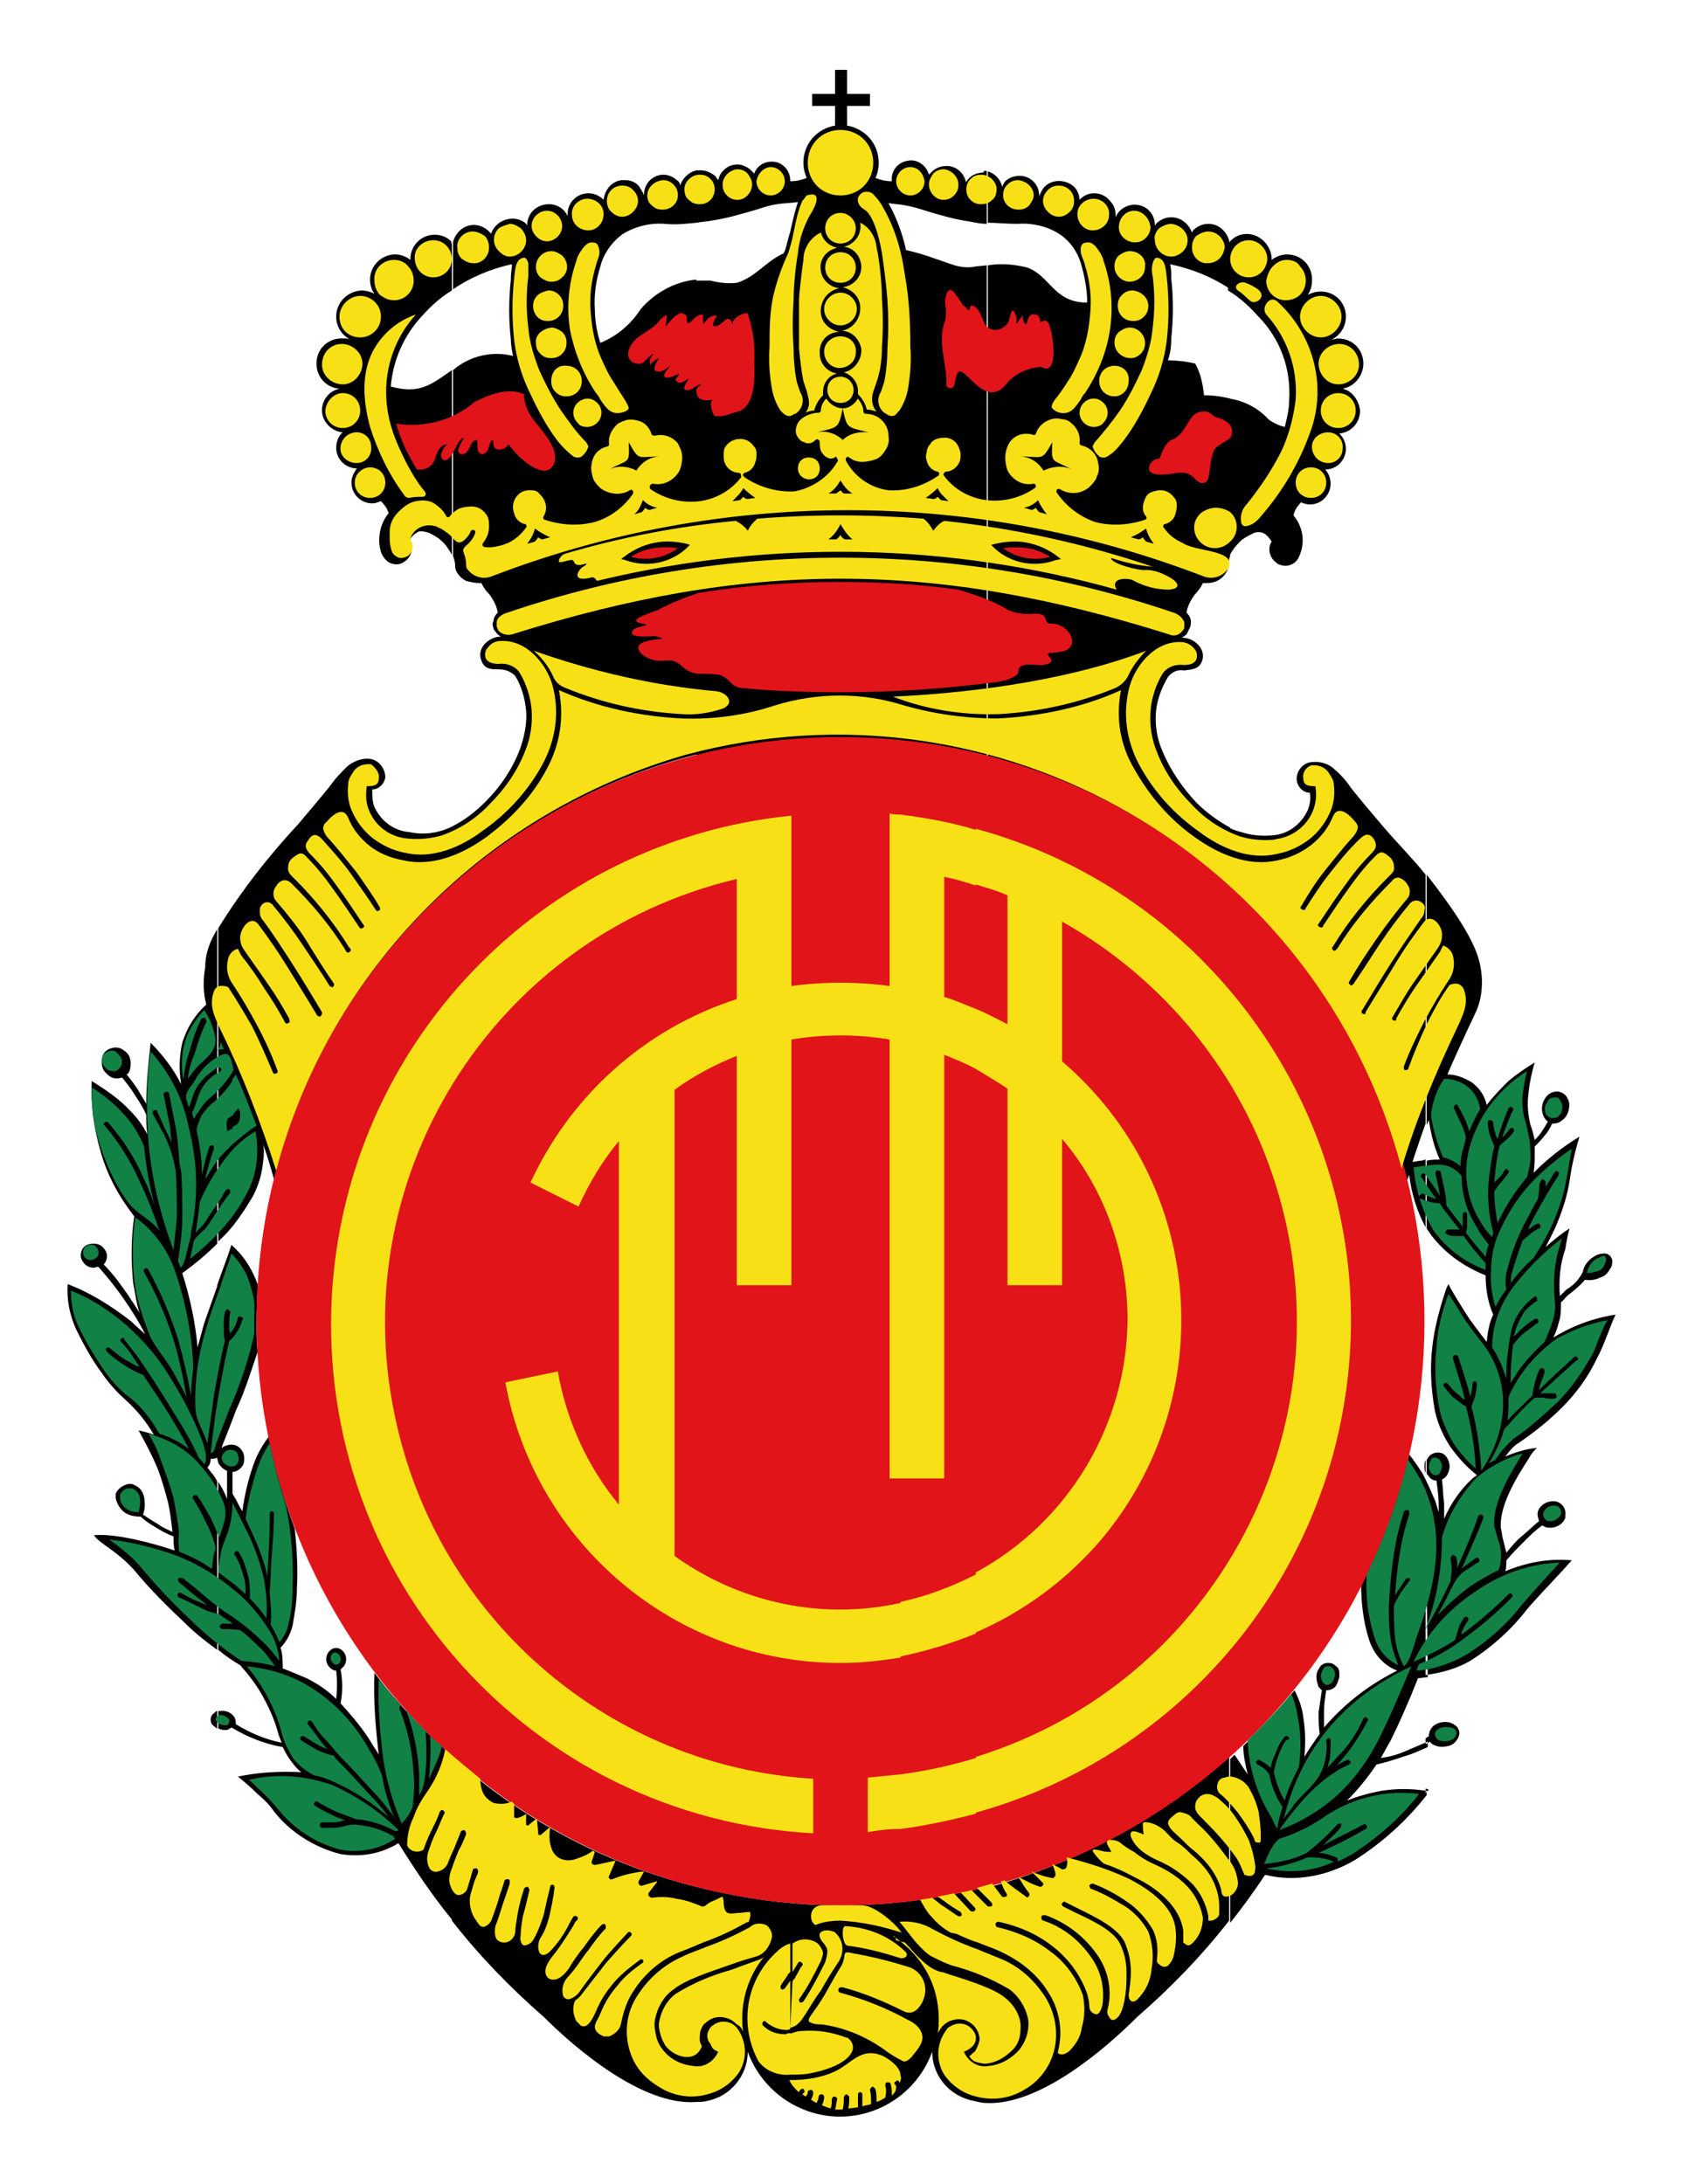 <svg version="1.0" id="Layer_1" xmlns="http://www.w3.org/2000/svg" xmlns:xlink="http://www.w3.org/1999/xlink" x="0px" y="0px" viewBox="88 19 154 200" style="enable-background:new 0 0 330 238;" xml:space="preserve">
<style type="text/css">
	.st0{fill:#F7E116;}
	.st1{fill:#E11419;}
	.st2{fill:#118146;}
	.st3{fill:none;}
</style>
<path d="M218.6,183.2v-0.4l0.3,0.1L218.6,183.2L218.6,183.2L218.6,183.2z M218.6,178.7v-0.5l0.3-0.2c0-0.4,0.2-0.8,0.5-1
	c0.6-0.4,1.4-0.4,1.9,0c0.3,0.2,0.4,0.5,0.4,0.8c-0.1,0.5-0.5,1-1,1.1c-0.4,0.1-0.8,0.1-1.1,0c-0.3-0.1-0.5-0.2-0.6-0.4
	C218.9,178.6,218.7,178.7,218.6,178.7L218.6,178.7z M218.6,172.4v-17.9c0.3,0.6,0.6,1.3,0.9,2c0.1,0.3,0.2,0.7,0.3,1v-0.7
	c0-0.7-0.1-1.4-0.2-2.2c-0.3,0-0.6-0.2-0.7-0.4l0,0c-0.1-0.1-0.2-0.2-0.2-0.3v-1.2c0.1-0.1,0.1-0.2,0.2-0.3c0.3-0.4,1-0.5,1.4-0.2
	c0.1,0.1,0.1,0.1,0.2,0.2c0.2,0.3,0.3,0.6,0.3,0.9c0,0.3-0.1,0.6-0.3,0.9l0,0c-0.1,0.1-0.2,0.2-0.4,0.3c0.1,0.7,0.1,1.5,0.2,2.2
	c0,0.4,0,0.9,0,1.4c0.6-1.4,1.5-2.7,2.6-3.7c0.1-0.1,0.3-0.2,0.4-0.3c-1-0.8-1.8-1.7-2.5-2.7c-0.7-1.1-1.2-2.3-1.4-3.5
	c-0.3-1.8-0.4-3.6-0.2-5.4c0.2-1.9,0.7-3.7,1.3-5.5l0.2-0.4l0.2,0.4c0.4,0.7,0.9,1.5,1.4,2.3s1.3,1.8,1.9,2.6
	c0.1-0.9,0.2-1.7,0.6-2.5l0,0c-0.5-1.1-0.7-2.4-0.7-3.6c-2-0.8-3.7-2-5-3.7c-0.1-0.2-0.3-0.4-0.4-0.6v-6.2c0.4-0.1,0.8-0.1,1.2-0.1
	c-0.5-1.1-0.8-2.3-1-3.6c-0.1,0.1-0.1,0.3-0.2,0.4V99.1c2.4,3.1,4.5,6.1,4.9,8.3c0.3,1.4,0.2,3-0.4,4.3l-0.8,1.7
	c-0.6,1.3-1.2,2.6-1.8,4c0.8,0,1.5,0.3,2.2,0.7c0.7,0.5,1.2,1.2,1.4,2.1c0.6-0.8,1.3-1.5,2-2.2c0.7-0.6,1.6-1.2,2.4-1.7
	c-0.3,1-0.5,2-0.6,3.1c-0.1,0.9,0,1.7,0.2,2.6c0.2,0.5,0.3,1,0.4,1.4c0.2-0.2,0.4-0.4,0.6-0.7c0.2-0.3,0.4-0.6,0.6-1
	c-0.2-0.1-0.3-0.3-0.4-0.5c-0.3-0.7-0.1-1.5,0.5-2c0.3-0.2,0.7-0.3,1-0.2c0.3,0.1,0.6,0.3,0.7,0.6c0.2,0.3,0.2,0.7,0.1,1.1
	c-0.1,0.4-0.3,0.7-0.6,0.9c-0.2,0.2-0.5,0.3-0.9,0.3c-0.2,0.4-0.4,0.8-0.7,1.1c-0.3,0.4-0.6,0.7-0.9,1c0,0.2,0,0.4,0,0.6
	c0,0.6,0,1.2-0.1,1.8c1.3-1.3,2.7-2.4,4.2-3.3c-0.4,1.3-0.7,2.6-0.9,4c-0.2,1.3-0.6,2.6-1.1,3.8c-0.3,0.8-0.7,1.5-1.1,2.3
	c0.7-0.6,1.4-1.2,2.2-1.7c-0.2,0.6-0.3,1.3-0.4,1.9c-0.5,1.4-0.6,2.9-0.5,4.3c0.2-0.2,0.4-0.4,0.6-0.6c0.7-0.4,1.2-1,1.5-1.6
	c0.1-0.6,0.5-1.1,1-1.4c0.3-0.2,0.6-0.3,1-0.3c0.3,0,0.6,0.2,0.7,0.6c0,0.3,0,0.6-0.2,0.8c-0.2,0.4-0.5,0.7-0.9,0.8
	c-0.4,0.2-0.9,0.3-1.4,0.2c-0.4,0.5-0.9,0.9-1.4,1.3c-0.3,0.2-0.5,0.5-0.7,0.7c-0.1,0-0.1,0.1-0.1,0.2c0,0.6,0,1.2-0.2,1.7
	c-0.1,0.5-0.3,1-0.5,1.4c1.8-1.1,3.7-1.8,5.7-2.1c-0.6,1.3-1,2.7-1.7,4c-0.8,1.7-1.9,3.2-3.2,4.5c-1.3,1.3-2.7,2.4-4.2,3.4
	c-0.4,0.3-0.7,0.7-1,1.1c0.9-0.4,1.9-0.7,2.9-0.8c-0.3,0.3-0.5,0.5-0.7,0.9c-1.1,1.7-2.8,4.4-2.6,6.5c0.1,0.3,0.1,0.7,0.2,1
	c0.1,0.4,0.2,0.8,0.3,1.2c0.5-0.6,0.9-1.1,1.4-1.5s1.1-1,1.6-1.4c-0.1-0.3-0.2-0.6-0.1-0.9c0.2-0.6,0.9-1,1.6-0.9
	c0.6,0.1,1,0.7,0.9,1.3c0,0.1,0,0.1,0,0.2c-0.2,0.6-0.9,1-1.6,0.9c-0.2,0-0.3-0.1-0.5-0.2c-0.6,0.4-1.1,0.9-1.6,1.4
	c-0.6,0.6-1.2,1.2-1.7,1.8c0,0.3,0,0.7-0.1,1c1.9-0.8,4-1.2,6.1-1c-0.4,0.4-0.7,0.8-1.1,1.2c-1,1.1-2.1,2.2-3.1,3.4
	c-1.4,1.8-3.2,3.4-5.1,4.6C221.5,171.8,220.1,172.2,218.6,172.4z M200.6,55.5c1.4,0.2,2.7,0.9,3.6,1.9c0.4,0.3,1,0.6,1.5,0.7
	c0.2-0.8,0.4-1.6,0.4-2.4c0.2-2.9-0.8-5.7-2.9-7.8c-0.8-0.9-1.7-1.7-2.7-2.3v-4.4c0,0,0,0.1,0,0.1c0.1-0.1,0.1-0.1,0.2-0.2
	c0.8-0.9,2.2-0.9,3.1,0c0.4,0.4,0.7,1,0.7,1.6v0.1c0.4-0.3,0.9-0.5,1.4-0.5c1.3,0,2.3,1,2.3,2.3c0,0.5-0.1,1-0.4,1.4
	c0.4-0.2,0.8-0.3,1.2-0.3c1.3,0,2.3,1,2.3,2.3c0,0.9-0.5,1.7-1.3,2.1c0.2,0,0.4-0.1,0.6-0.1c1.3,0,2.3,1,2.3,2.3
	c0,1.1-0.8,2.1-1.9,2.3c0.9,0.2,1.5,1.1,1.6,2c0,1.1-0.8,2-1.9,2.1c0.4,0.4,0.6,0.9,0.6,1.4c0,1-0.8,1.9-1.9,1.9l0,0l0,0
	c0.3,0.3,0.5,0.8,0.5,1.3c0,1-0.8,1.9-1.9,1.9l0,0c-0.3,0-0.6-0.1-0.8-0.2c-0.3,0.3-0.6,0.7-0.7,1.2c0.9,1.1,1.1,2.5,0.5,3.8
	c-0.3,0.7-1.1,1-1.8,0.7c-0.1,0-0.2-0.1-0.3-0.2c-0.6-0.4-0.8-1.3-0.4-1.9c-0.2-0.3-0.4-0.6-0.8-0.8c-0.3-0.1-0.7-0.1-1,0.1
	c-0.4,0.2-0.8,0.4-1.1,0.7l0,0c-0.4,0.4-0.8,0.9-1,1.4L200.6,55.5L200.6,55.5z M218.6,99.1v22.8c-0.4,1.1-0.8,2.3-1.2,3.5
	c0.3,0,0.5-0.1,0.8-0.1c0.1,0,0.3-0.1,0.4-0.1v6.2c-0.8-1.5-1.3-3.1-1.5-4.8c-0.1,0.2-0.1,0.3-0.2,0.5c-2.6-10.4-8.3-19.8-16.3-26.9
	v-5.4c0.4,0.2,0.7,0.3,1.1,0.4c0.9,0.3,1.9,0.4,2.9,0.3c1.4-0.1,2.6-1,3.2-2.3c0.2-0.5,0.3-1,0.2-1.6c-0.6,0-1.1-0.5-1.2-1.1
	c-0.1-0.8,0.5-1.6,1.3-1.7c0.8-0.1,1.6,0.1,2.2,0.7c0.6,0.5,1.1,1.1,1.5,1.7c0.8,1,1.8,2.2,3,3.6S217.4,97.6,218.6,99.1L218.6,99.1z
	 M218.6,152.7v1.2c-0.1-0.2-0.1-0.4-0.1-0.6C218.5,153.1,218.5,152.9,218.6,152.7L218.6,152.7z M218.6,154.5
	c-0.1-0.2-0.2-0.4-0.3-0.6c-0.4-0.6-0.8-1.2-1.2-1.7c-1,4.2-2.5,8.2-4.4,12c0,1.6,0.2,3.3,0.7,4.9c0.4,1.3,1.3,2.4,2.6,2.9
	c-2.6,1.3-4.8,3-6.7,5.2c0-0.5,0-1,0-1.5c0-0.6,0.1-1.3,0.2-1.9l0,0c0.3,0,0.6-0.1,0.8-0.3c0.2-0.2,0.3-0.6,0.4-0.9
	c0-0.1,0-0.3,0-0.4c0-0.2-0.1-0.5-0.3-0.6c-0.2-0.2-0.4-0.3-0.6-0.3c-0.1,0-0.2,0-0.2,0c-0.3,0-0.6,0.2-0.7,0.4
	c-0.2,0.3-0.3,0.5-0.3,0.9c0,0.3,0.1,0.6,0.2,0.9c0.1,0.1,0.2,0.2,0.3,0.3c-0.1,0.7-0.2,1.3-0.3,2c0,0.7,0,1.3,0.1,2
	c-0.5,0.7-1,1.4-1.4,2.1c0.1-1.2,0.1-2.4-0.1-3.6c-0.1-0.9-0.4-1.7-0.8-2.5c-1.5,1.8-3,3.5-4.7,5.1c0,0.9,0.2,1.7,0.4,2.6l-1.2-1.8
	c-0.1,0.1-0.3,0.3-0.4,0.4v15c1.2-1.5,2.2-2.9,3.2-4.4c2.8,0.7,5.8,0.1,8.3-1.4c2.5-1.6,4.7-3.6,6.5-5.9v-0.4h-0.1
	c-1.3-0.2-2.7-0.2-4,0c-1.1,0.2-2.2,0.5-3.2,0.9c1-1,1.9-2.1,2.7-3.3c0.9-0.2,1.8-0.5,2.7-0.8c0.7-0.2,1.3-0.5,2-0.8v-0.5
	c-0.7,0.3-1.4,0.6-2.1,0.9c-0.7,0.3-1.4,0.5-2.2,0.6c0.3-0.5,0.6-1.1,0.9-1.6c0.7-1.4,1.3-2.8,1.9-4.2c0.2-0.5,0.4-1,0.6-1.5
	l0.9-0.1L218.6,154.5z M195,52c0.8,0,1.7,0.1,2.5,0.3c0.5,0.9,0.7,1.9,0.8,2.9c0.8,0,1.6,0.1,2.4,0.3v14.4c-0.1,0.3-0.2,0.6-0.2,0.9
	c0,0.2,0,0.4-0.1,0.5c-0.2,0.4-0.5,0.7-0.9,0.9c-0.4,0.2-0.8,0.2-1.2,0.2h-0.1c-0.2,0.4-0.4,0.7-0.7,1c-0.4,0.5-0.7,1.1-0.8,1.7
	c0.2,0.2,0.4,0.5,0.4,0.8c0,0.2,0,0.4-0.1,0.6c-0.1,0.2-0.2,0.4-0.3,0.6c-0.1,0.1-0.3,0.2-0.4,0.3c0.6,0,1.2,0.3,1.6,0.8
	c0.3,0.4,0.4,0.9,0.2,1.4c-0.3,0.7-0.9,0.7-1.6,0.8c-0.6-0.1-1.1,0.1-1.5,0.6c-0.6,1-1,2.1-1.1,3.2c-0.1,1.2,0.1,2.5,0.6,3.6
	c0.7,1.7,1.8,3.3,3.1,4.7c0.9,0.9,2,1.7,3.1,2.3v5.4c-6.4-5.7-14-9.8-22.2-11.9V43.3c1.2-0.2,2.4-0.1,3.6,0.2c2,0.7,2.4,3,5.1,3.2
	h0.4c0-1.1-0.2-2.2-0.5-3.3c-0.3-1.2-1-2.3-2.1-3c-1.1-0.7-2.5-1-3.8-0.9c-1,0-1.9-0.1-2.7-0.1v-4.7c0.7,0.2,1.2,0.8,1.3,1.4
	c0.1-0.2,0.2-0.4,0.3-0.5l0,0c0.3-0.3,0.8-0.5,1.3-0.5c1,0,1.8,0.8,1.8,1.8c0,0,0,0,0,0V37c0.1-0.3,0.3-0.7,0.5-0.9l0,0
	c0.7-0.7,1.9-0.7,2.7,0c0.3,0.3,0.5,0.8,0.5,1.2c0.7-0.8,2-0.8,2.7,0c0.4,0.4,0.6,0.8,0.6,1.4c0,0.1,0,0.2,0,0.2
	c0.4-1,1.6-1.4,2.5-1c0.7,0.3,1.1,1,1.1,1.7v0.1c0-0.1,0.1-0.1,0.1-0.2l0,0c0.4-0.4,0.9-0.6,1.4-0.6c0.9,0,1.6,0.6,1.9,1.4l0.1-0.2
	l0,0c0.4-0.4,0.9-0.6,1.4-0.6c0.9,0,1.6,0.6,1.9,1.5v4.4c-1.7-1.1-3.5-1.8-5.4-2.2c0.1,0.4,0.1,0.8,0.1,1.1c0,0.1,0,0.1,0,0.2
	c0.2,1.8,0.2,3.6,0,5.5C195.3,50.8,195.2,51.4,195,52z M200.6,179.9v15c-2.5,3.2-5.3,6.1-8.4,8.8c-2.9,2.9-8.9,8.1-13.8,7.9v-19.7
	C186.7,189.6,194.3,185.6,200.6,179.9L200.6,179.9z M178.4,34.7v4.8c-0.5,0-1-0.1-1.5-0.2c-1.4-0.2-2.8-0.6-4.1-1
	c-0.6-0.2-1.3-0.4-1.9-0.5c-0.5-0.1-1-0.1-1.5-0.2l0.1,0.2c0.7,1.3,1.2,2.7,1.5,4.1c0.9,0.2,1.9,0.5,2.7,0.8c1.3,0.4,2.3,1,3.7,0.7
	l1-0.1v44.9c-8.7-2.2-17.9-2.2-26.6,0V44.7c0.4,0,0.9,0,1.3,0c0.8,0.2,1.6,0.3,2.4,0.2c1.7-0.5,2.7-2,4.3-2.7c0-0.1,0.1-0.2,0.1-0.2
	c0.2-0.6,0.3-1.2,0.5-1.8c0.2-0.9,0.4-1.8,0.7-2.7c-0.6,0.1-1.3,0.1-1.9,0.2c-0.7,0.1-1.3,0.3-1.9,0.5c-1.4,0.4-2.7,0.8-4.1,1
	c-0.4,0.1-0.9,0.1-1.4,0.2v-4.8c0.1,0,0.2,0,0.4,0c0.5,0,0.9,0.2,1.3,0.5l0,0c0.1,0.1,0.2,0.3,0.3,0.4c0.2-1,1.2-1.6,2.1-1.4
	c0.3,0.1,0.6,0.2,0.9,0.5c0.1,0.1,0.2,0.2,0.3,0.3c0.3-0.9,1.3-1.3,2.2-1c0.7,0.3,1.1,0.9,1.1,1.7c0.5,0,1-0.1,1.5-0.3
	c-0.2-0.5-0.3-0.9-0.3-1.4c0-1.7,1.2-3.1,2.9-3.4v-1.8h-2.1v-1.1h2.1v-2.2h1.1v2.2h2.1v1.1h-2.1v1.8c1.7,0.3,2.9,1.7,2.9,3.4
	c0,0.5-0.1,1-0.3,1.4c0.5,0.2,1,0.3,1.5,0.3c-0.1-1,0.6-1.8,1.6-1.9c0.8-0.1,1.6,0.5,1.8,1.3c0.1-0.1,0.2-0.2,0.3-0.3
	c0.3-0.3,0.8-0.5,1.3-0.5c0.9,0,1.6,0.6,1.8,1.5c0.1-0.2,0.2-0.3,0.3-0.4l0,0c0.3-0.3,0.8-0.5,1.3-0.5
	C178.1,34.6,178.3,34.6,178.4,34.7L178.4,34.7z M178.4,191.8v19.8c-0.4,0-0.8-0.1-1.2-0.2c-2.2-0.4-3.8-2.3-3.8-4.5
	c-1.7,4.7-6.9,7.1-11.5,5.4c-2.5-0.9-4.5-2.9-5.4-5.4c0,2.2-1.6,4.1-3.7,4.5c-0.3,0.1-0.7,0.1-1,0.1v-19.7c4.3,1.1,8.8,1.7,13.2,1.7
	C169.5,193.5,174,192.9,178.4,191.8z M151.8,34.6v4.8c-1,0.1-1.9,0.2-2.9,0.1c-1.3-0.1-2.6,0.2-3.8,0.9c-1,0.7-1.8,1.8-2.1,3
	c-0.4,1.3-0.6,2.6-0.5,4c0,1,0.2,2.1,0.5,3c1.5-0.6,2.8-1.7,3.7-3.1c1.3-1.5,3.1-2.5,5.1-2.7v43.5c-8.3,2.1-16,6.3-22.4,12v-5.4
	c1.2-0.6,2.2-1.4,3.1-2.3c1.3-1.3,2.4-2.9,3.1-4.7c0.4-1.1,0.7-2.4,0.6-3.6c-0.1-1.1-0.4-2.2-1-3.2c-0.4-0.4-0.9-0.6-1.5-0.6
	c-0.7,0-1.3,0-1.6-0.8c-0.2-0.5-0.1-1,0.2-1.4c0.4-0.5,1-0.8,1.6-0.8c-0.2-0.1-0.3-0.2-0.4-0.3c-0.1-0.2-0.3-0.3-0.3-0.5
	c-0.1-0.2-0.1-0.4,0-0.6c0-0.3,0.2-0.6,0.4-0.8c-0.1-0.6-0.4-1.2-0.8-1.7c-0.3-0.3-0.5-0.6-0.7-1h-0.2c-0.4,0-0.8-0.1-1.2-0.2
	c-0.4-0.2-0.7-0.5-0.9-0.9c-0.1-0.2-0.1-0.4-0.1-0.5c0-0.3-0.1-0.6-0.2-0.9v-17c1.5-1.3,3.6-1.8,5.5-1.3c-0.1-0.5-0.2-1-0.2-1.5
	c-0.2-1.8-0.2-3.6,0-5.5c0-0.1,0-0.1,0-0.2c0-0.4,0.1-0.8,0.1-1.2c-1.9,0.4-3.8,1.2-5.4,2.3v-4.3l0,0c0.2-0.9,1-1.6,1.9-1.6
	c0.5,0,1,0.2,1.4,0.6l0,0l0.2,0.2c0.3-1,1.5-1.6,2.5-1.3c0.3,0.1,0.5,0.2,0.7,0.4l0,0c0,0,0.1,0.1,0.1,0.2v-0.1c0-1.1,0.9-1.9,2-1.9
	c0.7,0,1.4,0.4,1.7,1.1c0-0.1,0-0.2,0-0.2c0-1.1,0.9-1.9,1.9-1.9c0.5,0,1,0.2,1.4,0.6c0.1-1,0.9-1.9,2-1.8c0.5,0,0.9,0.2,1.2,0.5
	l0,0c0.2,0.3,0.4,0.6,0.5,0.9v-0.1c0-1,0.8-1.8,1.8-1.8c0,0,0,0,0,0c0.4,0,0.9,0.2,1.2,0.5l0,0c0.2,0.1,0.3,0.3,0.3,0.5
	C150.5,35.4,151,34.8,151.8,34.6L151.8,34.6z M151.8,191.8v19.7c-4.9,0.4-11.1-4.9-14-7.8c-3.1-2.7-5.9-5.6-8.4-8.8v-15
	C135.8,185.6,143.4,189.7,151.8,191.8z M129.4,41.3v4.3c-1,0.6-1.9,1.4-2.7,2.3c-1.7,1.8-2.7,4.1-2.9,6.5c2.6,0.7,3.6-0.1,5.6-1.5
	v16.9c-0.3-0.5-0.6-1-1-1.3l0,0c-0.3-0.3-0.7-0.5-1.1-0.7c-0.3-0.1-0.7-0.2-1-0.1c-0.3,0.2-0.6,0.4-0.8,0.8c0.4,0.7,0.2,1.5-0.4,1.9
	c-0.6,0.5-1.5,0.3-1.9-0.3c-0.1-0.1-0.1-0.2-0.2-0.3c-0.3-0.7-0.3-1.4-0.2-2l0,0c0.1-0.7,0.4-1.3,0.8-1.8c-0.1-0.4-0.4-0.8-0.7-1.1
	c-0.3,0.1-0.5,0.2-0.8,0.2c-1,0-1.9-0.8-1.9-1.9c0,0,0,0,0,0c0-0.5,0.2-0.9,0.5-1.3l0,0c-1,0-1.9-0.8-1.9-1.9c0-0.5,0.2-1.1,0.6-1.4
	c-1.1-0.1-2-1.1-1.9-2.2c0.1-0.9,0.7-1.6,1.6-1.8c-1.3-0.1-2.2-1.2-2.1-2.5c0.1-1.3,1.2-2.2,2.5-2.1l0,0c0.2,0,0.4,0,0.6,0.1
	c-0.8-0.4-1.3-1.2-1.3-2.1c0-1.3,1-2.3,2.3-2.4c0.4,0,0.8,0.1,1.2,0.3c-0.3-0.4-0.4-0.9-0.4-1.3c0-1.3,1.1-2.3,2.3-2.3
	c0.5,0,1,0.2,1.4,0.5c0,0,0-0.1,0-0.1c0-1.2,1-2.2,2.2-2.2c0.6,0,1.2,0.2,1.6,0.7C129.2,41.2,129.3,41.2,129.4,41.3L129.4,41.3z
	 M129.4,94.7v5.4c-8,7.1-13.7,16.5-16.3,26.9c-0.3-1.1-0.6-2.1-1-3.2c0.1,0.5,0.1,1,0,1.6c-0.1,1.1-0.4,2.1-0.9,3.1
	c-0.7,1.2-1.5,2.4-2.4,3.4l-0.8,0.8v-28.7c2.1-3.4,4.6-6.6,7.3-9.5c1.1-1.3,2.2-2.6,3-3.6c0.4-0.6,1-1.2,1.5-1.7
	c0.6-0.5,1.4-0.8,2.1-0.7c0.8,0.1,1.4,0.9,1.4,1.7c-0.1,0.6-0.6,1.1-1.2,1.1c0,0.5,0,1.1,0.2,1.6c0.6,1.3,1.8,2.2,3.2,2.3
	C126.8,95.5,128.2,95.3,129.4,94.7L129.4,94.7z M129.4,179.8v15c-1.8-2.2-3.4-4.6-4.9-7c-1.6,1-3.5,1.3-5.3,1
	c-2.4-0.6-4.6-2-6.1-3.9c-0.4-0.6-0.9-1.1-1.5-1.6c-0.6-0.6-1.2-1.1-1.8-1.6c1.9-0.4,3.9-0.5,5.8-0.4c-0.4-0.3-0.7-0.7-1-1.1
	c-0.3-0.4-0.5-0.8-0.7-1.2c-1.7-0.3-3.2-0.9-4.7-1.8c-0.1,0.1-0.2,0.1-0.3,0.2c-0.3,0.1-0.7,0-0.9-0.1v-1.6h0.1
	c0.5-0.1,1.1,0.1,1.4,0.6c0.1,0.2,0.1,0.4,0.1,0.6c1.3,0.8,2.7,1.4,4.2,1.7c-0.1-0.3-0.2-0.5-0.3-0.8c-0.3-1.2-0.8-2.3-1.4-3.4
	c-0.6-1.1-1.3-2-2.1-2.9c-0.7-0.4-1.4-0.9-2-1.4v-15.4c0.3,0.5,0.6,1,0.8,1.6c0-0.1,0-0.3,0-0.5l0,0c0-0.3,0-0.7,0-1s0-0.7,0-1.1
	c-0.3-0.1-0.6-0.4-0.8-0.7c0-0.2-0.1-0.3-0.1-0.5l0,0v-15.7c0,0,0-0.1,0-0.1c0.4-1.2,0.9-2.4,1.3-3.7c1,0.9,1.7,1.9,2.2,3.1
	c0.1,0.2,0.1,0.3,0.2,0.5c0,1.1-0.1,2.3-0.1,3.4c0,1,0,1.9,0.1,2.8c-0.6,1.8-1.2,3.7-2,5.4c-0.4,1.1-0.8,2.1-1.2,3.1
	c0,0.1-0.1,0.2-0.1,0.3c0.3-0.2,0.6-0.3,0.9-0.3c0.5,0,0.9,0.3,1.1,0.8c0.1,0.3,0.1,0.7,0,1c-0.2,0.4-0.6,0.7-1,0.7v1
	c0,0.3,0,0.7,0,1l0.3,0.5c0.2,0.4,0.4,0.8,0.6,1.1c0.2-1.4,0.5-2.8,1-4.2c0.3-0.9,0.8-1.8,1.4-2.6c0.6,2.9,1.4,5.7,2.4,8.4
	c0.2,1.8,0.3,3.6,0.2,5.5c0,1.1-0.2,2.3-0.4,3.4c-0.2,0.8-0.6,1.5-1.1,2c0.2,0.6,0.2,1.2,0.2,1.9c0.8,0.3,1.5,0.6,2.2,0.9
	c1,0.5,1.9,1.1,2.7,1.9c0.1-0.9,0.1-1.7,0-2.6c-0.2,0-0.4-0.1-0.6-0.3c-0.4-0.4-0.4-1-0.1-1.4c0.3-0.4,0.8-0.5,1.2-0.2
	c0,0,0.1,0.1,0.1,0.1c0.4,0.4,0.4,1,0.1,1.4c-0.1,0.1-0.2,0.2-0.3,0.3c0.2,1,0.2,2.1,0,3.1c1.1,1.2,2.2,2.5,3,3.9
	c0.2,0.3,0.4,0.6,0.5,0.8c-0.3-2.5-0.5-5-0.4-7.5C124.4,175,126.8,177.5,129.4,179.8z M107.9,104.1v28.8c-1,1-2.1,1.9-3.2,2.7
	c0.7,2.2,1.2,4.5,1.4,6.8c0.2-0.7,0.4-1.5,0.6-2.2c0.4-1.1,0.8-2.3,1.2-3.4v15.7c-0.2,0.1-0.4,0.1-0.6,0.1c0,0.3-0.1,0.6-0.3,0.8
	c0.3,0.4,0.7,0.8,0.9,1.3v15.4c-1.1-0.8-2.1-1.6-3-2.5c-1.6-1.5-3.2-3.1-4.6-4.8c-0.8-0.9-1.7-1.6-2.7-2.3c-0.4-0.3-0.7-0.5-1-0.9
	c1.9-0.2,5.3,0.7,7.1,1.3l0.3,0.1c-0.1-0.4-0.1-0.8-0.1-1.3c-0.6-0.2-1.1-0.5-1.6-0.8c-0.5-0.3-1-0.6-1.4-1c-0.5,0-1.1-0.1-1.5-0.4
	c-0.4-0.3-0.7-0.8-0.8-1.3c0-0.1,0-0.3,0-0.4c0.2-0.5,0.7-0.8,1.2-0.9c0.2,0,0.4,0,0.5,0.1c0.5,0.2,0.8,0.6,0.9,1.1
	c0.1,0.5,0.1,1.1-0.1,1.6c0.4,0.3,0.9,0.6,1.4,0.9c0.4,0.3,0.9,0.5,1.3,0.7c-0.1-0.9-0.2-1.8-0.4-2.7c-0.3-1.1-0.6-2.2-1-3.2
	c-0.5-1.2-1.1-2.3-1.7-3.4c0.4,0.1,0.9,0.2,1.4,0.4c-0.7-1.2-1.6-2.3-2.6-3.2c-0.8-0.7-1.6-1.6-2.2-2.5c-0.9-1.2-1.6-2.5-2.3-3.9
	c-0.6-1.3-0.9-2.7-0.8-4.2c2.1,0.8,4,2,5.8,3.4c0.4,0.4,0.9,0.8,1.3,1.2c-0.6-1.2-1.3-2.3-2-3.3c-0.7-1-1.5-2-2.3-2.9
	c-0.1,0-0.3,0.1-0.4,0.1c-0.3,0-0.6-0.1-0.8-0.3c-0.2-0.2-0.4-0.5-0.4-0.8c0-0.3,0.1-0.6,0.3-0.8c0.2-0.2,0.5-0.3,0.9-0.3
	c0.3,0,0.6,0.1,0.8,0.3c0.2,0.2,0.4,0.5,0.4,0.8c0,0.3-0.1,0.6-0.3,0.8c0.9,0.9,1.6,1.9,2.3,2.9c0.3,0.5,0.7,1,1,1.6
	c-0.3-0.9-0.4-1.8-0.6-2.8c-0.2-2-0.2-4.1,0.1-6.1c-1.4-1.8-2.5-3.8-3.1-6c-0.6-2.1-0.9-4.2-0.8-6.4c1.3,0.8,2.6,1.7,3.6,2.8
	c0.6,0.6,1.1,1.3,1.5,2.1c-0.1-0.6-0.1-1.2-0.1-1.8l0,0c-0.3-0.7-0.7-1.3-1.1-1.9c-0.3-0.5-0.7-1-1.1-1.5c0,0-0.1,0-0.1,0
	c-0.3,0.1-0.7,0.1-1-0.1c-0.3-0.2-0.6-0.5-0.7-0.8c-0.1-0.3-0.1-0.7,0-1.1c0.1-0.3,0.4-0.6,0.8-0.7c0.3-0.1,0.7-0.1,1,0.1
	c0.3,0.2,0.6,0.4,0.7,0.8c0.1,0.3,0.1,0.7,0,1.1c-0.1,0.2-0.1,0.3-0.3,0.4c0.4,0.5,0.8,1,1.1,1.5c0.2,0.4,0.5,0.8,0.7,1.2
	c0-1.9,0.2-3.7,0.4-5.6c1.1,1.1,2.1,2.4,2.8,3.8c-0.2-1.2-0.2-2.5,0.1-3.8c0.4-1.3,1.1-2.5,2.2-3.5c-0.3-1.1-0.3-2.3-0.1-3.4
	C106.8,106.2,107.3,105.1,107.9,104.1L107.9,104.1z M107.9,175.7v1.6c-0.2-0.1-0.4-0.3-0.5-0.4c-0.2-0.4-0.1-0.8,0.2-1
	C107.7,175.8,107.8,175.7,107.9,175.7z"></path>
<path class="st0" d="M169.3,46.5c0.1,1.5,0.1,2.9,0,4.4c0,1-0.1,2.1-0.3,3.1c-0.1,0.3-0.2,0.6-0.3,0.9c-0.4,0.6-0.3,1.4,0.3,1.9
	l0.2,0.1c0.1,0.1,0.3,0.2,0.5,0.2c0.2,0,0.4-0.1,0.5-0.3c0.1-0.1,0.1-0.1,0.2-0.2c0.4-0.6,0.7-1.4,0.8-2.1c0.2-1.2,0.3-2.5,0.2-3.7
	c0-2.2-0.1-4.4-0.5-6.6c-0.3-2.2-0.9-4.3-2-6.2c-0.2-0.4-0.5-0.8-0.8-1.1c-0.2-0.3-0.6-0.4-1-0.3c-0.8,0.4-0.6,1.2,0.1,1.6
	s1.3,2.2,1.6,4l0,0C169,43.6,169.2,45.1,169.3,46.5z"></path>
<path class="st0" d="M190.3,73c-15.4-4.3-31.6-4.6-47.2-0.9c-0.7,0.2-0.3,0-0.7-0.2c-0.2-0.1-0.4,0.1-1,0.1s-0.6-0.4-0.3-0.8
	c0.3-0.4,0.7-0.4,0.6-0.6c-0.3,0.1-0.6,0.2-0.9,0.1c-0.3-0.1-0.1-0.5-0.6-0.4c-0.5,0.1-1,0.3-1,0.1c0-0.3,0.3-0.6,0.6-0.7
	c5.1-1.5,10.3-2.5,15.6-3c0.4,0.2,0.8,0.5,1.1,0.9c0.2-0.4,0.5-0.8,0.9-1.1c2.5-0.2,5-0.3,7.6-0.3s5,0.1,7.6,0.3
	c0.4,0.3,0.6,0.6,0.9,1.1c0.3-0.4,0.6-0.7,1-0.9c6.5,0.7,12.9,2.1,19.1,4.2c-1.3-0.1-2.6-0.4-3.8-0.8c-0.1,0.5,2.6,1.2,3.2,1.1
	c0.8,0,1.5,0.3,2.2,0.7c0.7,0.4,1.1,1-0.1,1.1c-1.2,0-2.3-0.3-3.4-0.9C191,71.9,189.7,72,190.3,73z"></path>
<path class="st0" d="M161.9,36.9c1.6-0.5,0.7,1.2,0.3,1.8c-0.6,1.1-1,2.3-1.1,3.5l0,0c-0.3,1.7-0.4,3.5-0.4,4.3
	c-0.1,1.5-0.1,2.9,0,4.4c0,1,0.1,2.1,0.3,3.1c0.1,0.3,0.2,0.6,0.3,0.9c0.4,0.6,0.3,1.4-0.3,1.9c0,0-0.1,0.1-0.2,0.1
	c-0.2,0.1-0.3,0.2-0.5,0.2c-0.2,0-0.4-0.1-0.6-0.3c-0.1-0.1-0.1-0.1-0.2-0.2c-0.4-0.6-0.7-1.4-0.8-2.1c-0.2-1.2-0.3-2.5-0.2-3.7
	c0-1.5,0-3,0.3-4.5c0.3-1.4,0.8-2.8,1.4-4.1c0.2-0.6,0.4-1.3,0.5-1.9c0.2-1,0.4-2,0.8-2.9C161.7,37.2,161.8,37,161.9,36.9z"></path>
<path class="st0" d="M163.2,40.3c0.2,0.7,0.7,1.2,1.5,1.4c-1,0.2-1.7,1.1-1.5,2.1c0.1,0.8,0.8,1.5,1.7,1.6c-1.1,0.2-1.8,1.2-1.7,2.3
	c0.1,0.9,0.8,1.5,1.7,1.7c-1.1,0-1.9,0.9-1.8,2c0,0.9,0.7,1.7,1.6,1.8c-0.8,0.2-1.3,0.9-1.3,1.7c0,0.1,0,0.2,0,0.3
	c-0.4,0.4-0.7,0.9-0.8,1.4c-0.3,0-0.6,0.1-0.8,0.2c0.5-0.7,0.3-1.2,0.1-2c-0.1-0.3-0.2-0.6-0.3-0.9c-0.2-1-0.3-2-0.4-3
	c0-1.3,0-2.8,0-4.3c0-0.7,0.2-2.3,0.4-3.8C161.6,41.7,162.3,40.7,163.2,40.3z"></path>
<path class="st0" d="M168.3,56.7c-0.3-0.1-0.6-0.2-0.9-0.2c-0.1-0.5-0.4-1-0.8-1.4c0-0.1,0-0.2,0-0.3c0-0.8-0.6-1.5-1.3-1.7
	c1-0.2,1.7-1.2,1.6-2.2c-0.2-0.9-0.9-1.6-1.8-1.6c1.1-0.2,1.8-1.2,1.7-2.3c-0.1-0.9-0.8-1.5-1.6-1.7c1-0.1,1.8-1,1.7-2
	c-0.1-0.9-0.7-1.6-1.6-1.7c1-0.2,1.7-1.2,1.5-2.2c0,0,0,0,0,0c0.7,0.3,1.2,1,1.4,1.7c0.1,0.3,0.1,0.7,0.2,1l0,0
	c0.3,1.7,0.4,3.5,0.4,4.3c0.1,1.5,0.1,3,0,4.3c0,1-0.1,2-0.4,3c-0.1,0.3-0.2,0.6-0.3,0.9C167.8,55.3,167.8,56.1,168.3,56.7z"></path>
<path class="st0" d="M164.7,61.3c-0.8,1.4-2.3,2.4-3.9,2.7c-1.6,0.1-3.3-0.4-4.6-1.3c-0.1-0.1-0.2-0.2-0.1-0.3c0,0,0.1-0.1,0.1-0.1
	c0.5-0.1,0.9-0.5,1-1c0.1-0.2,0.1-0.5,0.1-0.8c0-0.3-0.1-0.5-0.3-0.7l0,0c-0.3-0.4-0.7-0.6-1.2-0.6c-0.6,0-1.1,0.3-1.4,0.8
	c-0.1,0.2-0.1,0.4-0.1,0.7l0,0c0,0.2,0,0.5,0.1,0.7c0.2,0.5,0.7,0.9,1.3,0.9c0.1,0,0.2,0.1,0.2,0.3c0,0,0,0.1,0,0.1
	c-0.9,1.2-2.3,2-3.8,2.2c-1.6,0.2-3.2-0.2-4.5-1.1c-0.1-0.1-0.1-0.3,0-0.4c0,0,0.1-0.1,0.2-0.1c1,0.2,1.9-0.3,2.4-1.1
	c0.2-0.4,0.3-0.9,0.3-1.3c0-0.5-0.2-0.9-0.4-1.3c-0.5-0.6-1.3-0.9-2.1-0.7c-0.1,0-0.2,0-0.3-0.1c-0.2-0.7-0.7-1.2-1.4-1.3
	c-0.3-0.1-0.7-0.1-1,0c-0.3,0.1-0.6,0.2-0.8,0.4c-0.5,0.5-0.8,1.1-0.7,1.8c0,0.1-0.1,0.2-0.2,0.2c-0.8,0.2-1.3,0.8-1.4,1.6
	c-0.1,0.4,0,0.8,0.1,1.2c0.1,0.4,0.4,0.7,0.7,1c0.8,0.6,1.9,0.7,2.7,0.2c0.1-0.1,0.3,0,0.3,0.1c0,0.1,0,0.1,0,0.2
	c-0.8,1.2-2.1,2.2-3.5,2.6c-1.5,0.4-3.1,0.3-4.6-0.2c-0.1,0-0.2-0.2-0.1-0.3c0,0,0,0,0,0c0.3-0.5,0.3-1.1,0-1.6
	c-0.1-0.2-0.3-0.4-0.5-0.6c-0.2-0.2-0.5-0.2-0.8-0.2c-0.5,0-0.9,0.2-1.2,0.6c-0.3,0.4-0.4,1-0.2,1.5c0.1,0.5,0.5,0.9,1,1
	c0.1,0,0.2,0.2,0.1,0.3c0,0,0,0,0,0c-0.4,0.6-1,1.1-1.6,1.4c-0.7,0.3-1.5,0.5-2.2,0.4c-0.1,0-0.2-0.1-0.2-0.2c0,0,0-0.1,0-0.1
	c0.4-0.5,0.6-1,0.6-1.6c0-0.3,0-0.5-0.1-0.8c-0.3-0.7-1-1.1-1.7-1l0,0c-0.4,0-0.7,0.1-1,0.2c-0.3,0.2-0.6,0.4-0.8,0.7
	c-0.1,0.1-0.2,0.1-0.3,0c0,0,0,0,0,0c-0.3-0.6-0.8-1-1.3-1.3c-0.5-0.2-1-0.2-1.5-0.1c-0.5,0.1-1,0.4-1.4,0.8l0,0c-0.6,0.5-1,1.2-1,2
	l0,0c0,0.2,0,0.5,0,0.7c0,0.4,0.1,0.8,0.2,1.1c0.1,0.3,0.4,0.5,0.7,0.6h0.2c0.2,0,0.4-0.1,0.6-0.2c0.1-0.1,0.2-0.2,0.3-0.4
	c0.1-0.1,0.1-0.3,0.1-0.5c0-0.2-0.1-0.4-0.2-0.5c0-0.1,0-0.2,0-0.2c0.3-0.9,1.3-1.4,2.3-1.1c0.1,0,0.1,0,0.2,0.1
	c0.4,0.1,0.7,0.4,1,0.6c0.5,0.4,0.8,1.2,1.5,0.5l0,0c0.2-0.2,0.4-0.4,0.5-0.7c0.1-0.3,0.6-0.2,0.4,0.2c-0.1,0.3-0.3,0.6-0.6,0.9l0,0
	c-0.9,0.7-0.2,0.7-0.2,1.9c0,0.1,0,0.3,0.1,0.4c0.5,0.7,1.4,1,2.2,0.7c21-8.1,44.3-8.1,65.3,0c0.8,0.3,1.7,0,2.2-0.7
	c0.9-1.8-2.9-1.5-4.2-2.4c-0.7-0.3-1.3-0.8-1.7-1.4c-0.1-0.1,0-0.3,0.1-0.3c0.5-0.1,0.9-0.5,1-1c0.1-0.3,0.1-0.5,0.1-0.8
	c0-0.3-0.1-0.5-0.3-0.7c-0.3-0.4-0.7-0.6-1.2-0.6c-0.3,0-0.6,0.1-0.9,0.2c-0.2,0.1-0.4,0.3-0.5,0.6c-0.1,0.2-0.2,0.5-0.2,0.8
	c0,0.3,0.1,0.6,0.3,0.8c0.1,0.1,0,0.3-0.1,0.3c0,0,0,0,0,0c-1.5,0.5-3.1,0.6-4.6,0.2c-1.4-0.5-2.6-1.4-3.5-2.7
	c-0.1-0.2,0.1-0.4,0.3-0.3c0.8,0.5,1.9,0.5,2.7-0.2c0.3-0.3,0.6-0.6,0.7-1c0.2-0.4,0.2-0.8,0.1-1.2c-0.1-0.8-0.7-1.4-1.5-1.6
	c-0.1,0-0.2-0.1-0.2-0.2c0.1-0.7-0.2-1.4-0.7-1.8c-0.2-0.2-0.5-0.4-0.9-0.4c-0.3-0.1-0.7-0.1-1,0c-0.7,0.2-1.2,0.7-1.4,1.3
	c0,0.1-0.2,0.2-0.3,0.1c-0.8-0.2-1.6,0-2.1,0.7c-0.5,0.8-0.5,1.7-0.2,2.6c0.5,0.9,1.4,1.4,2.4,1.2c0.1,0,0.2,0.1,0.2,0.2
	c0,0.1,0,0.1-0.1,0.2c-1.3,0.9-2.9,1.3-4.5,1.1c-1.5-0.2-2.9-1-3.8-2.2c-0.1-0.1-0.1-0.2,0-0.3c0,0,0.1-0.1,0.1-0.1
	c0.6,0,1.1-0.4,1.3-0.9c0.1-0.2,0.1-0.5,0.1-0.7c0-0.2-0.1-0.5-0.2-0.7c-0.2-0.5-0.8-0.9-1.4-0.8c-0.5,0-1,0.2-1.2,0.6
	c-0.2,0.2-0.3,0.5-0.3,0.7c-0.1,0.3-0.1,0.5,0,0.8c0.1,0.5,0.5,0.9,1,1c0.1,0,0.2,0.2,0.1,0.3c0,0.1-0.1,0.1-0.1,0.1
	c-1.3,0.9-2.9,1.4-4.5,1.3c-1.6-0.2-3.1-1.2-3.9-2.7c-0.1-0.2,0.1-0.5,0.3-0.3c0.4,0.3,0.8,0.4,1.2,0.4c0.4,0,0.8-0.1,1.1-0.2l0,0
	c0.4-0.1,0.7-0.4,0.9-0.7c0.3-0.4,0.5-0.9,0.4-1.4c0-0.6-0.2-1.1-0.6-1.5c-0.4-0.4-0.9-0.6-1.5-0.6c-0.1,0-0.2-0.1-0.2-0.2
	c0-0.4-0.2-0.8-0.5-1.2c-0.3,0.5-0.8,0.9-1.4,0.9c0.4,1.9,0.4,1.7,2.4,2.2c-0.9-0.1-1.8,0.1-2.4,0.7c-0.6-0.6-1.5-0.9-2.4-0.7
	c2-0.5,2-0.3,2.4-2.2c-0.6,0-1.2-0.4-1.5-0.9c-0.3,0.3-0.5,0.7-0.5,1.1c0,0.1-0.1,0.2-0.2,0.2c-0.5,0-1.1,0.2-1.5,0.5
	c-0.4,0.3-0.6,0.7-0.6,1.2c0,0.3,0.2,0.6,0.4,0.8c0.1,0.1,0.3,0.2,0.4,0.2c0.1,0.1,0.3,0.1,0.4,0.1c0.2,0,0.4-0.1,0.6-0.3
	c0.1-0.1,0.2-0.1,0.3,0c0.1,0.1,0.1,0.1,0.1,0.2c0,0.3,0,0.5,0.1,0.8c0.1,0.2,0.2,0.3,0.4,0.5l0,0c0.2,0.1,0.3,0.2,0.5,0.2
	c0.2,0,0.4-0.1,0.5-0.2C164.6,60.9,164.9,61.2,164.7,61.3z"></path>
<path class="st0" d="M165,38.5c-0.8,0-1.4,0.6-1.4,1.4s0.6,1.4,1.4,1.4c0.8,0,1.4-0.6,1.4-1.4c0,0,0,0,0,0
	C166.4,39.1,165.7,38.5,165,38.5z"></path>
<path class="st0" d="M153.8,206.9c-0.4,0.9-1.3,1.5-2.3,1.3c-1.1-0.1-2.1-0.6-2.8-1.5c-0.3-0.4-0.5-0.8-0.6-1.3
	c-0.1-0.5-0.2-0.9-0.1-1.4c0.2-1.1,0.8-2.2,1.7-2.8c1.1-0.9,3.3-1.6,5.3-2.3c0.8-0.3,1.5-0.5,2.2-0.7c0.8-0.2,1.3-0.9,1.5-1.7
	c0.1-0.4-0.1-0.9-0.5-1.2c-0.5-0.2-1.1-0.2-1.5,0.2c-1.3,0.7-2.6,1.3-4,1.8c-0.7,0.3-1.4,0.5-2.2,0.9c-1.6,0.7-3,1.9-4,3.4
	c-1.2,1.7-1.4,3.9-0.6,5.8c0.5,1.2,1.4,2.1,2.6,2.8c1.3,0.8,2.9,1,4.3,0.6c1.2-0.3,2.2-1,2.9-2c0.8-1.3,0.7-2.9-0.2-4.1
	c-0.6-0.7-1.6-0.7-2.2-0.2c-0.2,0.1-0.3,0.3-0.4,0.5c-0.2,0.4-0.1,0.9,0.2,1.2C153.2,206.6,153.5,206.8,153.8,206.9z"></path>
<path class="st0" d="M170.4,195c0.7,0.8,1.2,1.6,2,2.4c0.3,0.3,0.6,0.6,1,0.8c0.6,0.3,1.2,0.6,1.8,0.8c1.9,0.5,3.6,1.2,5.3,2.2
	c0.9,0.7,1.5,1.7,1.7,2.8c0.1,1-0.2,1.9-0.8,2.7c-0.7,0.8-1.7,1.4-2.8,1.5c-1,0.2-1.9-0.4-2.3-1.3c0.3-0.1,0.6-0.3,0.8-0.5
	c0.3-0.3,0.4-0.8,0.2-1.2c-0.4-0.8-1.3-1.1-2.1-0.7c-0.2,0.1-0.4,0.2-0.5,0.4c-0.9,1.2-1,2.8-0.2,4.1c0.7,1,1.7,1.7,2.9,2
	c1.5,0.4,3.1,0.2,4.4-0.6c1.1-0.6,2-1.6,2.5-2.8c0.8-1.9,0.5-4.1-0.6-5.8c-1-1.5-2.3-2.7-4-3.4c-0.7-0.3-1.5-0.6-2.2-0.9
	c-1.4-0.5-2.7-1.1-4-1.8C172.5,195.1,171.4,194.9,170.4,195z"></path>
<path class="st1" d="M165,193.5c29.6,0,53.5-23.9,53.5-53.5c0-29.6-23.9-53.5-53.5-53.5c-29.6,0-53.5,23.9-53.5,53.5c0,0,0,0,0,0
	C111.6,169.5,135.5,193.4,165,193.5z"></path>
<path class="st0" d="M169.8,196.3c0.6,0.4,1.1,0.8,1.6,1.3c1.7,1.7,2.6,3.9,2.6,6.3c0,0.4,0,0.9-0.1,1.3c0.1-0.2,0.3-0.4,0.4-0.6
	c0.3-0.3,0.6-0.5,1-0.6c0.4-0.1,0.7-0.1,1.1,0c0.3,0.1,0.6,0.3,0.8,0.5c0.2,0.2,0.3,0.4,0.4,0.6c0.1,0.3,0.2,0.6,0.1,0.9
	c-0.1,0.3-0.2,0.6-0.4,0.9c-0.2,0.1-0.3,0.3-0.5,0.4c0.1,0.2,0.3,0.4,0.5,0.5c0.3,0.1,0.7,0.2,1,0.2c1-0.1,1.8-0.6,2.5-1.3
	c0.3-0.3,0.5-0.7,0.6-1.1c0.1-0.4,0.1-0.8,0.1-1.2c-0.1-1-0.7-1.9-1.5-2.5c-1-0.8-3.2-1.5-5.1-2.1c-0.3-0.1-0.5-0.2-0.7-0.2
	c-0.4-0.1-0.8-0.3-1.2-0.6c-0.4-0.3-0.7-0.6-1-0.9c-0.4-0.4-0.7-0.8-1.1-1.2l0,0l-0.8-0.2C170,196.3,169.9,196.3,169.8,196.3z"></path>
<path class="st0" d="M177.4,94.9c24.9,6.8,39.5,32.5,32.7,57.4c-4.4,15.9-16.8,28.3-32.7,32.7v-5.1c22-6.8,34.4-30.2,27.5-52.3
	c-3.2-10.3-10.2-18.9-19.6-24.2v12.8c13.1,11.2,14.6,30.8,3.5,43.9c-3.1,3.6-7,6.5-11.4,8.4v-5.5c8.5-4.6,13.8-13.5,13.9-23.1
	c0-6.1-2.1-12-6-16.6v13.4h-5v-18c-0.9-0.6-1.9-1.2-2.9-1.8v-5.5c1,0.4,1.9,0.9,2.9,1.4v-11.8c-0.9-0.4-1.9-0.7-2.9-1L177.4,94.9
	L177.4,94.9z M170.5,93.6c2.3,0.3,4.6,0.7,6.9,1.4v5.1c-0.9-0.3-1.9-0.6-2.9-0.8v11c1,0.3,1.9,0.7,2.9,1.1v5.5
	c-0.9-0.5-1.9-0.9-2.9-1.3v38.8h-4L170.5,93.6L170.5,93.6z M177.4,185.1c-2.3,0.6-4.6,1.1-6.9,1.4v-5c2.3-0.3,4.6-0.8,6.9-1.5V185.1
	z M177.4,168.6c-2.2,0.9-4.5,1.6-6.9,2.1v-5c2.4-0.5,4.7-1.4,6.9-2.5V168.6z M169.5,93.5c0.3,0.1,0.7,0.1,1,0.1v60.8h-1v-40.2
	c-3-0.5-6-0.5-9,0v22.5h-5v-21c-2,0.8-3.9,1.8-5.7,3.1v42.7c6,4.3,13.5,5.9,20.7,4.3v5c-1.8,0.3-3.7,0.5-5.5,0.5
	c-15.1,0-28-10.9-30.7-25.7l4.8-1c0.8,4.5,2.7,8.7,5.6,12.2v-33.3c-1.5,1.8-2.7,3.8-3.7,6l-4.4-2.2c3.7-8,10.5-14.1,18.9-16.8v-11
	c-22.5,5.3-36.4,27.8-31.1,50.2c4.2,18,19.7,31.1,38.1,32.2v5c-25.8-1.4-45.5-23.4-44.1-49.2c1.3-23.1,19.2-41.7,42.1-44v15.6
	c3-0.4,6-0.4,9,0C169.5,109.1,169.5,93.5,169.5,93.5z M170.5,186.5v-5c-1,0.1-2,0.2-3,0.3v5C168.5,186.6,169.5,186.5,170.5,186.5
	L170.5,186.5z"></path>
<path class="st0" d="M165.1,199c-0.5,0.8-1,1.7-1.5,2.6c-0.4,0.7-0.9,1.4-1.4,2.1c-0.1,0.2-0.2,0.4,0,0.5c0.4,0.2,0.7,0.2,1.1,0.2
	c2.1,0.3,4,1.1,5.7,2.3c0.5,0.4,1.2,0.8,1.8,1.1c0.2,0,0.4-0.1,0.7-0.4l0,0c0.3-0.4,0.6-0.7,0.8-1.1c0.6-1-0.2-1.9-1.1-2.3
	c-2-1.1-4-1.9-6.2-2.5c-0.1,0-0.2-0.1-0.2-0.3c0-0.1,0.1-0.2,0.3-0.2c0,0,0,0,0.1,0c1.9,0.5,3.8,1.3,5.6,2.2c1,0.5,1.7-0.6,1.9-1.4
	c0.3-1.2-0.4-2.4-1.6-2.7c-1.6-0.5-3.2-0.9-4.9-1.2C165,197.6,165.6,198,165.1,199z"></path>
<path class="st0" d="M171,197.8c-1.5-1.5-3.5-2.3-5.6-2.4l0,0c-0.2,0.1-0.2,0.5-0.2,0.7s0.1,1.1,0.5,1.1c1.6,0.2,3.1,0.6,4.7,1.1
	c0.2,0.1,0.5,0,0.6-0.1C171.1,198.1,171.1,197.9,171,197.8z"></path>
<path class="st0" d="M164.5,212.2c0.2,0,0.3,0,0.5,0h0.2c0.1-0.4,0.1-0.7,0.1-1.1c0-0.1,0.1-0.2,0.2-0.3c0.1,0,0.2,0.1,0.3,0.2
	c0,0,0,0.1,0,0.1c0,0.3,0,0.7-0.1,1l0.9-0.1c0-0.4,0-0.8,0-1.2c0-0.1,0.1-0.2,0.2-0.2c0.1,0,0.2,0.1,0.2,0.2c0,0.4,0,0.8,0,1.1
	c0.3-0.1,0.5-0.1,0.8-0.2c0-0.4,0-0.9-0.1-1.3c0-0.1,0.1-0.2,0.2-0.3c0.1,0,0.2,0.1,0.3,0.2l0,0c0.1,0.4,0.1,0.8,0.1,1.2
	c0.3-0.1,0.5-0.2,0.8-0.4c0.1-0.4,0.1-0.8,0-1.1c0-0.1,0-0.3,0.2-0.3c0.1,0,0.3,0,0.3,0.2c0.1,0.3,0.1,0.7,0.1,1
	c0.3-0.2,0.4-0.5,0.4-0.8c0-0.1-0.1-0.2-0.1-0.2c-0.1-0.1-0.1-0.2,0.1-0.3c0.1-0.1,0.2-0.1,0.3,0.1c0,0,0,0,0,0.1l0,0
	c0.1-0.2,0.2-0.5,0.1-0.7c0-0.8-1-1.5-1.6-1.8c-2-0.9-2.9,0.7-4.4,1.4c-1.3,0.6-2.7,0.8-4.2,0.8c0.2,0.4,0.5,0.8,0.9,1.1l0.1-0.2
	c0.1-0.1,0.2-0.1,0.3-0.1c0.1,0.1,0.1,0.2,0.1,0.3l0,0l-0.2,0.2l0.3,0.2c0.1-0.1,0.2-0.2,0.2-0.4c0-0.1,0.1-0.2,0.3-0.2
	c0.1,0,0.2,0.1,0.2,0.3c0,0,0,0,0,0c0,0.2-0.1,0.4-0.2,0.6c0.2,0.1,0.3,0.2,0.5,0.3c0.1-0.2,0.2-0.4,0.2-0.6c0-0.1,0.1-0.2,0.3-0.2
	c0.1,0,0.2,0.1,0.2,0.3c0,0.2-0.1,0.5-0.2,0.7c0.2,0.1,0.5,0.2,0.8,0.3c0.1-0.3,0.1-0.5,0.1-0.8c0-0.1,0.1-0.3,0.2-0.3
	c0.1,0,0.3,0.1,0.3,0.2l0,0C164.6,211.6,164.6,211.9,164.5,212.2z"></path>
<path class="st0" d="M160.4,209c0.6,0,1.2,0,1.7-0.1c1.2-0.2,3.3-0.8,3.9-1.9c0.3-0.5,0.1-1.1-0.4-1.4c0,0,0,0-0.1,0
	c-1.3-0.5-2.6-0.7-4-0.6c-0.5,0-0.9,0.2-1.3,0.3V209z M160.4,204.7c0.5-0.1,0.8-0.4,1.1-0.8c0.6-0.9,1.1-1.8,1.7-2.6
	c0.5-0.9,1-1.7,1.6-2.6c0.6-0.9,0.5-2.1-0.4-2.8c-0.1,0-0.1,0-0.1,0l0,0c-0.3-0.2-1.4-0.2-1.2,0.5c0.1,0.4,0.6,0.7,0.7,1.2
	c0,0.4-0.1,0.8-0.2,1.1c-0.6,1.2-1.2,2.4-2,3.6c-0.1,0.1-0.2,0.1-0.3,0.1c-0.1-0.1-0.1-0.2-0.1-0.3l0,0c0.8-1.1,1.4-2.3,2-3.5
	c0.1-0.3,0.2-0.5,0.2-0.8c-0.1-0.3-0.3-0.7-0.6-0.9c-0.7-0.4-1.5-0.4-2.2,0.1v2.6l0.5-0.8c0-0.1,0.2-0.2,0.3-0.1s0.2,0.2,0.1,0.3
	c0,0,0,0.1-0.1,0.1l-0.6,1.1c-0.1,0.1-0.2,0.2-0.2,0.3L160.4,204.7L160.4,204.7z M159,197.9c-2.7,2.6-3.3,6.6-1.5,9.9
	c0.7,0.9,1.8,1.3,2.9,1.2v-3.8c-0.1,0-0.3,0-0.4,0.1c-0.8,0-1.5-0.2-2.1-0.8c-0.2-0.2,0.1-0.6,0.3-0.3c0.5,0.4,1.1,0.7,1.8,0.7
	c0.2,0,0.3,0,0.4-0.1v-4.4l-0.5,0.7c-0.1,0.1-0.2,0.1-0.3,0.1c-0.1-0.1-0.1-0.2-0.1-0.3l0,0c0.2-0.4,0.5-0.7,0.7-1.1l0.2-0.2v-2.6
	C159.9,197.1,159.4,197.5,159,197.9z"></path>
<path class="st0" d="M156.1,205.1c-0.1-0.4-0.1-0.9-0.1-1.3c0-2,0.7-4,2-5.6c-0.2,0.2-0.5,0.3-0.8,0.4c-0.6,0.2-1.4,0.5-2.2,0.8
	c-1.8,0.5-3.5,1.2-5.1,2.2c-0.8,0.6-1.3,1.5-1.5,2.5c-0.1,0.4,0,0.8,0.1,1.2c0.1,0.4,0.3,0.8,0.5,1.1c0.8,1,2.7,1.6,3.3,0
	c-0.1-0.2-0.2-0.4-0.2-0.6c0-0.3,0-0.6,0.1-0.9c0.1-0.2,0.2-0.5,0.4-0.6c0.2-0.2,0.5-0.4,0.8-0.5c0.4-0.1,0.7-0.1,1.1,0
	c0.4,0.1,0.7,0.3,1,0.6C155.9,204.6,156,204.9,156.1,205.1z"></path>
<path class="st0" d="M165,194.9c1.9,0.1,3.8,0.5,5.6,1.1c-0.6-0.9-2.6-2.6-3.7-2.5H165c-0.6,0-1.2,0-1.7,0c-0.6,0-1,0.4-1,1
	c0,0.3,0.1,0.6,0.4,0.8C163.4,195,164.2,194.9,165,194.9z"></path>
<path class="st0" d="M144.9,204.3c0.2-1,0.5-2,1.1-2.9c1-1.6,2.5-2.9,4.2-3.6c0.8-0.3,1.5-0.6,2.2-0.9c1.4-0.5,2.7-1.1,3.9-1.8
	l0.3-0.1c0.1-0.3,0.2-0.6,0.1-0.9c-0.4,0-0.8,0.1-1.2,0.1c-0.8,0.1-1.1,0.1-1.2-0.8c0-0.2,0-0.4-0.1-0.7c-0.3,0.1-0.6,0.3-0.9,0.4
	c-0.3,0.1-0.5,0.3-0.8,0.5c-0.1,0-0.2,0-0.2,0c-0.7-0.3-1.5-0.6-2.3-0.7c-0.8-0.2-1.5-0.2-2.3-0.1c-0.1,0-0.2-0.1-0.3-0.2
	c0-0.1,0-0.1,0-0.2c0.2-0.3,0.4-0.5,0.6-0.8c0.1-0.1,0.2-0.2,0.2-0.3c-0.1,0-0.3,0.1-0.4,0.1c-0.3,0.1-0.7,0.2-1,0.3
	c-0.1,0-0.2,0-0.3-0.2c0-0.1,0-0.1,0-0.2l0.5-0.9c-0.4,0-0.8,0.1-1.3,0.2c-0.5,0.1-1.1,0.3-1.6,0.5c-0.2,0.1-0.4-0.1-0.3-0.3
	l0.6-1.4l0,0c-0.6,0.1-1.3,0.3-1.9,0.4c-0.1,0-0.3-0.1-0.3-0.2c0,0,0-0.1,0-0.1l0.3-0.9c-0.1,0-0.1-0.1-0.2-0.1
	c-0.5,0.4-1.1,0.6-1.7,0.8c-0.4,0.1-0.9,0.1-1.3-0.1c-0.4-0.2-0.7-0.6-0.8-1c-0.2-0.6-0.2-1.2-0.1-1.8h-0.1l-0.7,0.6
	c-0.1,0.1-0.3,0.1-0.3-0.1c0,0,0-0.1,0-0.1l-0.1-1.1c0,0-0.1-0.1-0.1-0.1l-0.5,0.4l-0.1,0.1c-0.1,0.1-0.3,0.1-0.3,0c0,0,0-0.1,0-0.1
	c0-0.3,0-0.6,0-0.9c-0.2,0.2-0.5,0.3-0.8,0.4c-0.1,0-0.3,0-0.3-0.1c0,0,0,0,0-0.1c0-0.3,0-0.7,0-1.1c-0.1-0.1-0.1-0.1-0.2-0.2
	c-0.3,0.1-0.6,0.2-0.9,0.2c-0.3,0-0.7,0-1-0.2c-0.3-0.2-0.5-0.4-0.7-0.7c-0.2-0.4-0.3-0.9-0.3-1.4c-1.1-0.9-2.2-1.8-3.2-2.7
	c-0.1,0.3-0.1,0.5-0.2,0.8c-0.3,1.1-0.8,2.1-1.4,3c-0.5,0.7-1,1.5-1.3,2.4c-0.4,0.8-0.6,1.7-0.6,2.6c0.2,0.5,0.8,0.7,1.3,0.5
	c0.1,0,0.1-0.1,0.2-0.1c0.2-0.6,0.4-1.1,0.7-1.7s0.6-1.2,0.8-1.8c0.1-0.1,0.2-0.2,0.3-0.1c0.1,0.1,0.2,0.2,0.1,0.3
	c-0.3,0.6-0.5,1.2-0.8,1.8c-0.3,0.6-0.5,1.2-0.7,1.8c-0.1,0.4-0.1,0.9,0.1,1.3c0.1,0.3,0.5,0.5,0.8,0.4c0.4-0.1,0.7-0.3,0.9-0.7
	c0.2-0.5,0.4-1,0.6-1.4l0,0c0.2-0.5,0.4-1,0.6-1.5c0-0.1,0.2-0.2,0.3-0.2c0.1,0,0.2,0.2,0.2,0.3c0,0,0,0.1,0,0.1
	c-0.2,0.5-0.4,1-0.7,1.5l0,0c-0.2,0.5-0.4,1-0.6,1.6c-0.2,0.5-0.3,1-0.2,1.4c0.1,0.4,0.3,0.8,0.6,1c0.4,0.2,0.9-0.2,1-0.5
	c0.1-0.3,0.2-0.7,0.3-1l0.2-0.7c0-0.1,0.1-0.2,0.3-0.2c0.1,0,0.2,0.1,0.2,0.3c0,0,0,0,0,0.1l-0.3,0.7c-0.1,0.3-0.2,0.6-0.3,1
	c-0.2,0.5-0.2,1-0.1,1.5c0.1,0.5,0.3,0.9,0.6,1.3c0.2,0.3,0.4,0.6,0.8,0.4c0.2-0.1,0.4-0.3,0.5-0.5c0.3-0.8,0.6-1.6,0.8-2.4
	c0.2-0.5,0.3-0.9,0.4-1.2c0-0.1,0.1-0.2,0.3-0.2s0.2,0.1,0.2,0.3c0,0,0,0.1,0,0.1l-0.4,1.2c-0.3,0.8-0.5,1.6-0.8,2.4
	c-0.2,0.4-0.2,0.9-0.1,1.3c0.1,0.3,0.4,0.5,0.8,0.5c0.5,0,0.9-0.4,1-0.9c0-0.4,0.1-1,0.2-1.6s0.3-1.5,0.6-2.4c0-0.1,0.2-0.2,0.3-0.2
	c0.1,0,0.2,0.2,0.2,0.3c-0.2,0.9-0.4,1.7-0.6,2.4c-0.1,0.6-0.2,1.2-0.2,1.8c-0.1,0.2,0,0.5,0.1,0.7c0.1,0.2,0.3,0.2,0.5,0.1
	c0.4-0.1,0.6-0.5,0.8-0.9c0.3-0.6,0.5-1.2,0.7-1.8c0.2-0.9,0.4-1.8,0.6-2.6c0-0.1,0.1-0.2,0.2-0.2c0.1,0,0.2,0.1,0.2,0.2
	c0,0,0,0,0,0.1c-0.1,0.9-0.3,1.8-0.5,2.7c-0.2,0.7-0.4,1.3-0.8,1.9c-0.4,0.7-0.2,2.1,0.8,1.3c0.8-0.8,1.4-1.7,1.9-2.7
	c0.1-0.2,0.2-0.4,0.3-0.5c0-0.1,0.2-0.2,0.3-0.1c0.1,0,0.2,0.2,0.1,0.3c0,0,0,0.1-0.1,0.1c-0.1,0.1-0.2,0.3-0.3,0.5
	c-0.5,0.8-1,1.6-1.6,2.4c-0.4,0.5-1.1,1.3-0.9,2c0.1,0.3,0.3,0.5,0.7,0.5c0.6,0,1.1-0.6,1.4-1c0.4-0.7,0.9-1.4,1.4-2
	c0.5-0.7,1-1.4,1.6-2c0.1-0.1,0.2-0.1,0.3-0.1c0.1,0.1,0.1,0.2,0.1,0.3c0,0,0,0,0,0.1c-0.6,0.6-1.1,1.3-1.6,2
	c-0.5,0.6-0.9,1.3-1.4,1.9c-0.3,0.4-0.8,0.8-0.9,1.3c-0.1,0.3-0.1,0.7,0,1c0.1,0.2,0.3,0.3,0.5,0.3c0.4-0.1,0.8-0.4,1-0.7
	c0.7-1,1.4-1.9,2.1-2.8s1.5-1.7,2.3-2.6c0.1-0.1,0.2-0.1,0.3,0s0.1,0.2,0,0.3c-0.8,0.8-1.6,1.7-2.3,2.5c-0.7,0.9-1.4,1.8-2.1,2.7
	c-0.2,0.3-0.4,0.5-0.7,0.7c-0.3,0.6-0.2,1.3,0.1,1.9c0.1,0.1,0.2,0.2,0.4,0.4c0.7,0.4,1.2-0.9,1.4-1.3c0.4-1,1-1.9,1.7-2.7
	c0.7-0.8,1.5-1.4,2.3-2c0.1-0.1,0.2-0.1,0.3,0c0.1,0.1,0,0.3-0.1,0.3c-0.8,0.6-1.6,1.2-2.2,2c-0.7,0.8-1.2,1.6-1.6,2.6
	c-0.2,0.6-0.9,1.2-0.2,1.8c0.1,0.1,0.3,0.2,0.5,0.3c0.2,0,0.4,0,0.5,0C144.5,205.2,144.8,204.8,144.9,204.3z"></path>
<path class="st0" d="M175.6,196.1c0.7,0.3,1.3,0.6,2,0.8c0.7,0.3,1.4,0.5,2.2,0.9c1.7,0.8,3.2,2,4.2,3.6c0.6,0.9,1,2,1.1,3.1
	c0.1,0.8,0,1.7-0.2,2.5c0.3,0.3,0.7,0.1,1-0.1c0.6-0.6,1.1-1.3,1.2-2.2c0.3-1,0.3-2,0.1-3c-0.6-1.6-1.6-3-3-4
	c-1.4-1.1-3.1-1.8-4.8-2.2c-0.1,0-0.2-0.1-0.2-0.3c0-0.1,0.1-0.2,0.3-0.2c0,0,0,0,0,0c1.8,0.4,3.5,1.1,5,2.3
	c1.4,1.1,2.5,2.6,3.1,4.3c0.1,0.4,0.2,0.8,0.2,1.2c0,0.3,0.2,0.5,0.4,0.6c0.5,0.3,0.7-0.4,0.8-0.8c0.2-1.5-0.1-3-1-4.3
	c-1.1-1.6-2.6-2.8-4.4-3.4c-0.1,0-0.2-0.1-0.2-0.3s0.1-0.2,0.3-0.2c0,0,0.1,0,0.1,0c1.9,0.7,3.5,1.9,4.7,3.6c1,1.4,1.4,3.2,1,4.9
	c-0.1,0.3-0.1,0.5,0.1,0.8c0.1,0.2,0.2,0.3,0.4,0.3c0.8-0.2,1-1.7,1.1-2.3c0.1-0.7,0.1-1.4,0.1-2.1c0-0.9-0.2-1.8-0.6-2.6
	c-0.6-1.2-2.5-2.1-4-2.8c-0.4-0.2-0.8-0.4-1.2-0.6c-0.1-0.1-0.2-0.2-0.1-0.3c0.1-0.1,0.2-0.2,0.3-0.1c0.4,0.2,0.8,0.4,1.2,0.6
	c1.6,0.8,3.5,1.7,4.2,3c0.4,0.9,0.6,1.8,0.6,2.8c0,0.7-0.1,1.4-0.2,2.1c0,0.6,0.4,0.8,0.8,0.4c0.8-0.8,1.2-1.7,1.3-2.8
	c0.2-1.1,0.1-2.3-0.3-3.4c-0.5-0.9-1.2-1.7-2.1-2.3c-1-0.6-2-1.2-3.1-1.6c-0.1,0-0.2-0.2-0.2-0.3c0-0.1,0.2-0.2,0.3-0.2c0,0,0,0,0,0
	c1.1,0.4,2.2,1,3.2,1.7c0.9,0.6,1.7,1.5,2.3,2.5c0.4,0.8,0.5,1.7,0.4,2.6c0,0.3-0.1,0.4,0.2,0.6c0.3,0.3,0.7,0.3,0.9,0
	c0.2-0.2,0.3-0.4,0.4-0.7c0.2-0.8,0.3-1.7,0.2-2.5c-0.2-2-2.1-3.5-4.2-4.6c-1.9-0.9-3.8-1.5-5.8-2l0,0c0.1,0.3,0.1,0.6,0,0.9
	c0,0.1-0.2,0.2-0.3,0.2c0,0,0,0-0.1,0c-0.3-0.2-0.6-0.3-0.9-0.5c0.1,0.3,0.3,0.7,0.3,1c0,0.1-0.1,0.2-0.2,0.3c0,0-0.1,0-0.1,0
	c-0.5-0.1-0.9-0.2-1.4-0.4l0,0c-0.1,0-0.4-0.2-0.5-0.2c0.3,0.3,0.7,0.7,1,1c0.2,0.1,0,0.4-0.2,0.4c-0.7-0.2-1.4-0.6-2-0.9
	c0.3,0.5,0.6,1,1,1.5c0.1,0.2-0.2,0.5-0.3,0.3c-0.7-0.5-1.4-1-2-1.5l-0.3,0.1c0.1,0.4,0.3,0.8,0.5,1.1s-0.2,0.4-0.4,0.3
	c-0.3-0.4-0.6-0.8-0.9-1.2l-1.4,0.4c0.4,0.4,0.9,0.9,1.3,1.3c0.1,0.1,0.1,0.2,0.1,0.3s-0.2,0.1-0.3,0.1c0,0,0,0-0.1,0
	c-0.5-0.5-1-1-1.5-1.5c-0.4,0.1-0.7,0.2-1,0.2l1.3,1.4c0.2,0.2-0.1,0.5-0.4,0.3l-1.5-1.6l-1.5,0.3c0.2,0.1,0.4,0.3,0.6,0.4
	c0.5,0.4,1,0.7,1.5,1c0.1,0.1,0.1,0.2,0.1,0.3s-0.2,0.1-0.3,0.1l0,0c-0.5-0.3-1-0.7-1.5-1c-0.3-0.2-0.6-0.5-0.9-0.7
	c-0.4,0.1-0.7,0.1-1.1,0.2c0.3,0.5,0.6,1.1,1,1.5c0.5,0.6,1.1,1.1,1.8,1.5L175.6,196.1z"></path>
<path class="st0" d="M189.2,189.7c0.9,0.3,1.8,0.7,2.7,1.2c2.3,1.1,4.2,2.8,4.5,4.9c0,0.3,0,0.7,0,1.1c0.4,0.3,0.5,0.4,0.9,0
	c0.6-0.6,0.9-1.4,0.9-2.3c-0.2-1-0.6-1.9-1.3-2.7c-0.8-0.9-1.9-1.6-3-2.1c-0.7-0.3-1.4-0.7-2-1.2c-0.4-0.2-0.7-0.4-1.1-0.7
	c-0.3-0.3-0.7-0.4-1.1-0.4c-0.2,0-0.3,0.1-0.3,0.3c0.1,0.3,0.3,0.5,0.4,0.8c-0.3,0-0.6,0-0.9-0.1c-0.4-0.1-0.8-0.2-0.8,0
	C188.1,188.6,188.9,189.6,189.2,189.7z"></path>
<path class="st0" d="M199.8,183.3c0.6,0.5,1.1,1.1,1.6,1.7c0.5,0.7,1,1.4,1.4,2.2c0.1,0.1,0.1,0.3,0.2,0.5c0.5,0.1,0.5,0.1,0.5-0.4
	c0-0.1,0-0.2,0-0.3c0-0.7-0.1-1.4-0.2-2.1c-0.2-0.8-0.5-1.5-0.9-2.2c-0.4-0.6-1-0.9-1.6-1c-0.2,0-0.4,0-0.6,0.1
	c-0.3,0-0.5,0.2-0.6,0.4C199.4,182.6,199.5,183.1,199.8,183.3z"></path>
<path class="st0" d="M198.3,185.7c1.1,1.1,2.1,2.2,3,3.5c0.3,0.5,0.5,1,0.7,1.5c0.3,0.1,0.7,0.2,0.9-0.1c0.1-0.2,0.1-0.5,0.1-0.7
	c-0.1-0.8-0.3-1.6-0.6-2.4c-0.4-0.8-0.8-1.5-1.3-2.2c-0.4-0.6-0.9-1.1-1.5-1.6c-0.3-0.2-0.6-0.4-1-0.4c-0.4,0-0.7,0.2-0.9,0.5
	c-0.1,0.1-0.2,0.3-0.2,0.6C197.4,184.9,198,185.4,198.3,185.7z"></path>
<path class="st0" d="M196.2,187.4c0.4,0.4,0.8,0.8,1.2,1.1c0.7,0.6,1.4,1.3,1.9,2.2c0.3,0.5,0.5,1,0.6,1.5c0,0.2,0.1,0.5,0.4,0.5
	c0.7,0,1.2-0.8,1.1-1.4c-0.1-0.7-0.3-1.3-0.7-1.8c-0.9-1.2-1.8-2.4-2.9-3.4c-0.2-0.2-0.4-0.4-0.6-0.6l0,0c-0.2-0.3-0.5-0.4-0.9-0.5
	c-0.2-0.1-0.5,0-0.7,0.2c-0.2,0.2-0.6,0.4-0.6,0.8C195.2,186.6,195.7,186.9,196.2,187.4z"></path>
<path class="st0" d="M194.1,189.4c1.2,0.5,2.3,1.3,3.2,2.2c0.7,0.8,1.2,1.8,1.4,2.9c0,0.1,0,0.3,0,0.4h0.2c0.2,0,0.4-0.1,0.5-0.2
	c0.2-0.1,0.3-0.3,0.3-0.5c0-0.2,0-0.4,0-0.6c0-1-0.3-1.9-0.8-2.8c-0.5-0.8-1.1-1.4-1.8-2c-0.4-0.4-0.8-0.8-1.3-1.1s-0.8-0.8-1.3-1.2
	c-0.4-0.3-0.8-0.5-1.3-0.6c-0.2,0-0.4-0.1-0.5,0.1c0,0.3,0,0.7,0.1,1c-0.4-0.1-1.4-0.7-1.2,0.2C192,188.3,193.2,189,194.1,189.4z"></path>
<path class="st0" d="M113.3,126.2c-1.4-4.4-3.1-8.8-5.1-12.9c-0.5-1.1-1.1-2.2-0.6-3.5c0.2-0.6,0.8-0.6,1.3-0.4
	c0.8,1.2,1.5,2.4,2.2,3.6c0.7,1.4,1.3,2.8,1.9,4.2c0,0.1,0.2,0.2,0.3,0.1c0.1,0,0.2-0.2,0.1-0.3l0,0c-0.5-1.4-1.2-2.9-1.9-4.2
	c-0.7-1.3-1.4-2.5-2.2-3.7c-0.5-0.7-0.6-1.5-0.4-2.3c0.1-0.4,0.4-0.8,0.9-0.9c0.1,0.2,0.2,0.4,0.3,0.6c0.8,1,1.5,2,2.1,3
	c0.7,1,1.3,2,1.9,3.1c0,0.1,0.2,0.2,0.3,0.1c0.1,0,0.2-0.2,0.1-0.3c0,0,0,0,0-0.1c-0.6-1.1-1.2-2.1-1.9-3.1s-1.4-2-2.1-3
	c-0.3-0.4-0.5-0.8-0.5-1.3c0-0.9,1-2.2,1.7-1.2c0.9,1.2,1.8,2.5,2.6,3.8s1.8,2.9,2.7,4.4c0,0.1,0.2,0.2,0.3,0.2
	c0.1,0,0.2-0.2,0.2-0.3c0,0,0-0.1,0-0.1c-0.9-1.5-1.8-3-2.7-4.4s-1.8-2.8-2.7-4c-0.2-0.2-0.3-0.5-0.3-0.8l0,0c0-0.2,0-0.4,0.1-0.5
	c0.2-0.4,0.7-0.5,1-0.2c0.1,0,0.1,0.1,0.1,0.1c1,1.2,1.9,2.4,2.7,3.6s1.7,2.5,2.5,3.8c0.1,0.1,0.2,0.1,0.3,0.1
	c0.1-0.1,0.1-0.2,0.1-0.3l0,0c-0.9-1.3-1.7-2.6-2.5-3.9s-1.8-2.5-2.9-3.8c-0.2-0.3-0.2-0.8,0-1.1l0.2-0.3c0.4-0.5,0.9-0.5,1.3-0.1
	c1.9,1.9,3.6,3.9,5,6.2c0,0.1,0.2,0.2,0.3,0.1s0.2-0.2,0.1-0.3c0,0,0-0.1-0.1-0.1c-1.4-2.3-3.1-4.4-5-6.3c-0.3-0.3-0.7-0.6-0.6-1.1
	c0-0.4,0.2-0.7,0.5-0.9c0.5-0.4,0.8-0.5,1.2,0c0.9,0.9,1.7,1.9,2.4,2.9c0.8,1.1,1.6,2.3,2.4,3.5c0.1,0.1,0.1,0.2,0.3,0.1
	s0.2-0.2,0.1-0.3c-0.8-1.2-1.6-2.4-2.4-3.5c-0.7-1-1.5-2-2.4-2.9c-0.4-0.4-0.7-0.8-0.3-1.3c0.6-1,1.1-0.4,1.7,0.3
	c0.8,0.9,1.6,1.8,2.3,2.8s1.5,2.1,2.2,3.2c0.1,0.1,0.1,0.2,0.3,0.1s0.1-0.2,0.1-0.3c-0.7-1.2-1.5-2.3-2.2-3.3c-0.8-1-1.6-2-2.4-2.9
	c-0.3-0.3-0.5-0.6-0.6-1c0-0.2,0.1-0.5,0.3-0.6c0.4-0.5,1.5-1.6,2-0.4c0.4,1,1.1,1.9,2,2.6c0.9,0.7,2,1.1,3.1,1.3
	c2.7,0.6,5.4-0.6,7.5-2.1c2.3-1.7,4.3-3.8,5.6-6.3c1.2-2.2,1.6-4.7,1.1-7.2c3.6,1.6,7.4,2.4,11.3,2.6c2.9,0.1,5.8-0.3,8.5-1.2
	c3.9-1.2,8-1.2,11.8,0c2.8,0.8,5.7,1.2,8.6,1.2c3.9-0.2,7.8-1,11.3-2.6c-0.5,2.5-0.1,5,1.2,7.2c1.4,2.5,3.3,4.7,5.6,6.3
	c2.1,1.5,4.8,2.7,7.5,2.1c1.1-0.2,2.2-0.7,3.1-1.4c0.9-0.7,1.6-1.6,2-2.6c0.5-1.2,1.6-0.1,2,0.4c0.2,0.2,0.3,0.4,0.3,0.6
	c-0.1,0.4-0.3,0.7-0.6,1c-0.8,0.9-1.6,1.9-2.4,2.9s-1.5,2.1-2.2,3.3c-0.1,0.1-0.1,0.2,0.1,0.3s0.3,0,0.3-0.1
	c0.7-1.1,1.4-2.2,2.2-3.2s1.5-1.9,2.4-2.8c0.6-0.6,1.1-1.2,1.7-0.3c0.3,0.6,0.1,0.9-0.3,1.3c-0.9,0.9-1.7,1.9-2.4,2.9
	c-0.8,1.1-1.6,2.3-2.4,3.5c-0.1,0.1-0.1,0.2,0.1,0.3s0.3,0,0.3-0.1c0.8-1.2,1.6-2.4,2.4-3.5c0.7-1,1.5-2,2.4-2.9
	c0.5-0.5,0.7-0.4,1.2,0c0.3,0.2,0.5,0.6,0.5,0.9c0.1,0.5-0.2,0.7-0.6,1.1c-1.9,1.9-3.6,4-5,6.3c-0.1,0.1-0.1,0.2,0,0.3
	c0.1,0.1,0.2,0.1,0.3,0c0,0,0-0.1,0.1-0.1c1.4-2.3,3.1-4.3,5-6.2c0.4-0.5,0.8-0.4,1.3,0.1c0.1,0.1,0.1,0.2,0.2,0.3
	c0.2,0.3,0.2,0.8,0,1.1c-1.1,1.3-2,2.5-2.9,3.8s-1.7,2.5-2.5,3.9c-0.1,0.1,0,0.2,0.1,0.3c0.1,0.1,0.2,0,0.3-0.1
	c0.9-1.3,1.7-2.6,2.5-3.8s1.7-2.4,2.7-3.6c0.3-0.3,0.8-0.3,1.1,0c0,0,0.1,0.1,0.1,0.1c0.1,0.1,0.2,0.3,0.1,0.5l0,0
	c0,0.3-0.1,0.6-0.3,0.8c-0.9,1.3-1.8,2.6-2.7,4s-1.8,2.9-2.7,4.4c-0.1,0.1-0.1,0.3,0,0.3c0.1,0.1,0.3,0.1,0.3,0c0,0,0-0.1,0-0.1
	c0.9-1.5,1.8-2.9,2.7-4.4s1.7-2.6,2.6-3.8c0.7-1,1.8,0.3,1.7,1.2c0,0.5-0.2,0.9-0.5,1.3c-0.7,1-1.4,2-2.1,3s-1.3,2.1-1.9,3.1
	c-0.1,0.1-0.1,0.3,0,0.3c0.1,0.1,0.3,0.1,0.3,0c0,0,0,0,0-0.1c0.6-1.1,1.2-2.1,1.9-3.1s1.4-2,2.1-3c0.1-0.2,0.2-0.4,0.3-0.6
	c0.4,0.1,0.8,0.5,0.9,0.9c0.2,0.8,0.1,1.6-0.4,2.3c-0.8,1.2-1.5,2.4-2.2,3.7c-0.7,1.4-1.4,2.8-1.9,4.2c0,0.1,0,0.3,0.1,0.3
	c0.1,0,0.3,0,0.3-0.1c0.5-1.4,1.1-2.8,1.7-4.1c0.6-1.2,1.3-2.5,2.1-3.6c0.5-0.2,1-0.2,1.3,0.4c0.5,1.3-0.1,2.4-0.6,3.5
	c-2,4.2-3.8,8.5-5.1,12.9c-7.6-28.6-37-45.5-65.5-37.9C132.6,93.3,118.2,107.7,113.3,126.2L113.3,126.2z"></path>
<path class="st0" d="M207.4,90.3c0,0.7,0.6,0.7,1.1,0.7c0.4,2.2-1,4.3-3.3,4.8c-0.2,0-0.4,0.1-0.5,0.1c-1,0.1-2.1,0-3.1-0.3
	c-1.7-0.6-3.2-1.6-4.4-2.9c-1.4-1.4-2.5-3-3.2-4.8c-0.5-1.2-0.7-2.5-0.6-3.8c0.1-1.2,0.5-2.4,1.1-3.4c0.4-0.6,1.2-0.9,1.9-0.8
	c0.6,0,1-0.1,1.2-0.5c0.1-0.3,0.1-0.7-0.2-1c-0.3-0.4-0.8-0.6-1.2-0.6c-2.3-0.1-4.1,2-4.7,4c-0.7,2.5-0.3,5.1,0.9,7.3
	c1.3,2.4,3.2,4.5,5.5,6.1c2,1.5,4.6,2.6,7.1,2c1.1-0.2,2.1-0.7,2.9-1.3c0.8-0.6,1.5-1.5,1.9-2.4c0.4-0.8,0.5-1.7,0.4-2.6
	c0-0.4-0.2-0.7-0.4-1c-0.3-0.6-1-0.9-1.7-0.8C207.6,89.3,207.3,89.8,207.4,90.3z"></path>
<path class="st0" d="M191.3,81c0.4-0.9,1-1.7,1.7-2.4c-6.3,2.4-14.6,3.8-23.2,4.2c3.1,1.2,6.4,1.7,9.7,1.6c3.7-0.2,7.3-1,10.7-2.4
	C190.6,81.8,191,81.5,191.3,81z"></path>
<path class="st0" d="M122.7,90.3c0,0.7-0.6,0.7-1.1,0.7c-0.1,0.7-0.1,1.5,0.2,2.2c0.6,1.5,2,2.5,3.6,2.6c1,0.1,2.1,0,3.1-0.3
	c1.7-0.6,3.2-1.6,4.4-2.9c1.4-1.4,2.5-3,3.2-4.8c0.5-1.2,0.7-2.5,0.6-3.8c-0.1-1.2-0.5-2.4-1.1-3.4c-0.4-0.6-1.2-0.9-1.9-0.8
	c-0.5,0-1-0.1-1.2-0.5c-0.1-0.3-0.1-0.7,0.2-1c0.3-0.4,0.7-0.6,1.2-0.6c2.3-0.1,4.1,2,4.7,4c0.7,2.5,0.3,5.1-0.9,7.3
	c-1.3,2.4-3.2,4.5-5.5,6.1c-2,1.5-4.6,2.6-7.1,2c-1.1-0.2-2.1-0.7-2.9-1.3c-0.8-0.6-1.5-1.5-1.9-2.4c-0.4-0.8-0.5-1.7-0.4-2.6
	c0-0.4,0.2-0.7,0.4-1c0.3-0.6,1-0.9,1.7-0.8C122.4,89.3,122.8,89.8,122.7,90.3z"></path>
<path class="st0" d="M154.2,83.9c-1.2,0.4-2.5,0.6-3.7,0.5c-3.7-0.2-7.3-1-10.7-2.4l0,0c-0.5-0.2-0.9-0.5-1.1-1l0,0
	c-0.4-0.9-1-1.7-1.8-2.4c5.4,1.9,11,3.2,16.7,3.7C154.6,82.4,155.4,83.4,154.2,83.9z"></path>
<path class="st2" d="M116.8,181.6c0.6,0.1,1.2,0.3,1.8,0.6c1.8,0.8,3.5,1.9,5,3.2c-0.5-0.7-1.1-1.4-1.7-2c-1-1.1-2-2.2-3-3.2
	c-0.1-0.1-0.2-0.2-0.3-0.4c-0.5-0.1-1-0.3-1.5-0.5c-0.5-0.3-1-0.6-1.5-0.9c-0.1-0.1-0.1-0.2-0.1-0.3c0.1-0.1,0.2-0.1,0.3-0.1
	c0.5,0.3,1,0.6,1.5,0.9c0.2,0.1,0.5,0.2,0.7,0.3c-0.2-0.2-0.4-0.5-0.6-0.7c-0.4-0.6-0.8-1.1-1.2-1.6c-0.1-0.1,0-0.2,0.1-0.3
	c0.1-0.1,0.2,0,0.3,0.1l0,0c0.3,0.5,0.7,1.1,1.2,1.6s0.9,1.1,1.4,1.6c1,1,2,2.1,3,3.2c0.7,0.7,1.3,1.5,1.9,2.3
	c-0.5-1.2-0.9-2.5-1.1-3.8c-0.3-0.8-0.7-1.6-1.2-2.4c-1.4-2.5-3.4-4.6-5.9-6c-1.6-0.9-3.4-1.4-5.3-1.6c0.7,0.8,1.3,1.7,1.8,2.6
	c0.6,1.1,1.1,2.3,1.4,3.5c0.2,0.8,0.6,1.6,1.1,2.4C115.4,180.7,116,181.2,116.8,181.6z"></path>
<path class="st2" d="M108.2,114.4c0.1,0.2,0.2,0.5,0.3,0.7c-0.2,0-0.4,0-0.6,0.1C108.1,115,108.2,114.7,108.2,114.4z"></path>
<path class="st2" d="M109.6,117.4c0.7,1.5,1.3,3.1,1.9,4.7c-0.8,0.5-1.5,1.1-2.2,1.7v-1.6c0.4-0.2,0.7-0.3,0.7-1.1
	c0-0.2,0-0.4-0.2-0.6c-0.1,0.2-0.3,0.4-0.5,0.6v-3.3C109.4,117.7,109.5,117.6,109.6,117.4z M109.3,123.8c-0.3,0.3-0.6,0.6-0.8,0.8
	c-0.7,0.7-1.2,1.6-1.7,2.4c0.2-1,0.5-1.9,0.8-2.8c0-0.1,0-0.3-0.1-0.3s-0.3,0-0.3,0.1l0,0c-0.3,0.8-0.5,1.7-0.7,2.6
	c0-1.4-0.2-2.8-0.5-4.1c0.1-0.5,0.3-1,0.5-1.4c0.3-0.4,0.6-0.8,1-1.1c0.7-0.6,1.4-1.3,1.9-2.2v3.3c-0.1,0.1-0.2,0.1-0.3,0.2
	c-0.5,0.2-0.3,0.8-0.3,1.3c0.2-0.1,0.4-0.2,0.6-0.3L109.3,123.8L109.3,123.8z"></path>
<path class="st2" d="M110.8,182c0.4,0.3,0.7,0.7,1.1,1c0.5,0.5,1,1,1.5,1.6c1.5,1.9,3.5,3.2,5.8,3.8c1.7,0.3,3.5,0,5-1l-0.2-0.3
	h-0.1c-1-0.6-2.2-0.9-3.3-1h-0.1c-0.2,0-0.5,0-0.7,0.1c-0.5,0.1-0.9,0.2-1.3,0.2c-0.3,0-0.7,0-1,0c-0.1,0-0.2-0.1-0.2-0.3
	s0.2-0.2,0.3-0.2c0.3,0,0.6,0,0.9,0c0.4,0,0.7-0.1,1.1-0.2c-0.3-0.1-0.5-0.2-0.8-0.3c-0.6-0.3-1.3-0.6-1.9-1
	c-0.1-0.1-0.2-0.1-0.1-0.3c0.1-0.2,0.2-0.1,0.3-0.1c0.6,0.4,1.2,0.7,1.9,1c0.5,0.2,1.1,0.4,1.6,0.6c1.3,0.1,2.5,0.5,3.6,1.1
	c0,0,0.1,0,0.2,0l0.1-0.1c-1.7-1.7-3.8-3.1-6-4.1C116,181.6,113.3,181.4,110.8,182z"></path>
<path class="st2" d="M110.1,171.1c1,0.1,2.1,0.2,3.1,0.5c-0.5-0.7-1-1.4-1.6-1.9c-0.5-0.5-1-1-1.6-1.4c-0.5-0.1-1.1-0.1-1.6-0.1
	c-0.1,0-0.2-0.1-0.3-0.2c0-0.1,0.1-0.2,0.2-0.3c0,0,0.1,0,0.1,0c0.3,0,0.6,0,0.9,0c-0.1-0.1-0.2-0.2-0.4-0.3
	c-0.3-0.2-0.6-0.4-0.9-0.6c-0.6-0.1-1.2-0.3-1.7-0.6c-0.6-0.3-1.2-0.6-1.9-0.9c-0.3-0.1-0.1-0.6,0.2-0.4c0.7,0.4,1.3,0.7,1.9,0.9
	c0.1,0.1,0.3,0.1,0.5,0.2c-0.1-0.1-0.3-0.2-0.4-0.3c-0.8-0.6-1.5-1.2-2.2-1.8c-0.1-0.1-0.1-0.2-0.1-0.3c0.1-0.1,0.2-0.1,0.3-0.1
	c0,0,0,0,0.1,0c0.8,0.6,1.5,1.2,2.2,1.8s1.5,1.2,2.3,1.7c1,0.7,1.9,1.4,2.8,2.3c0.6,0.5,1.1,1.2,1.6,1.8c-0.1-1-0.4-2-1-2.9
	c-0.9-1.4-2-2.7-3.3-3.7c-1.7-1.4-3.6-2.5-5.6-3.2c-1.8-0.6-3.7-1.1-5.7-1.3l0,0c1,0.7,2,1.5,2.8,2.4c1.4,1.7,2.9,3.3,4.5,4.8
	C106.7,168.6,108.3,169.9,110.1,171.1z"></path>
<path class="st2" d="M108.1,176.1c-0.3,0.1-0.4,0.3-0.3,0.5c0.2,0.3,0.5,0.4,0.9,0.4c0.2,0,0.3-0.2,0.3-0.4c0-0.1,0-0.1,0-0.1
	C108.8,176.2,108.4,176,108.1,176.1z"></path>
<path class="st2" d="M118.4,170.5c-0.2,0.3-0.1,0.6,0.1,0.8c0.2,0.2,0.4,0.2,0.6,0c0,0,0,0,0,0C119.5,170.8,118.8,170,118.4,170.5z"></path>
<path class="st2" d="M104.4,161.1c1,0.4,2.1,0.9,3,1.6c0.1-0.5,0.1-1,0.2-1.4s0.2-0.4,0.1-0.8c-0.2-0.7-0.5-1.5-0.9-2.2
	c-0.3-0.7-0.7-1.4-1.1-2c-0.2-0.3,0.2-0.5,0.4-0.3c0.4,0.6,0.8,1.3,1.2,2c0.3,0.6,0.5,1.2,0.8,1.8c0.4-1.3,0.9-2.2,0.2-3.6
	c-0.6-1.4-1.5-2.6-2.6-3.7c-1.2-1.1-2.6-1.8-4.1-2.2c0.5,0.8,0.9,1.7,1.2,2.6c0.4,1.1,0.8,2.2,1.1,3.3c0.2,1.1,0.4,2.1,0.5,3.2
	C104.3,160.1,104.4,160.6,104.4,161.1z"></path>
<path class="st2" d="M108,163c0.5,0.4,1.1,0.8,1.6,1.2c0.3,0.3,0.6,0.5,0.9,0.8c0-0.6,0-1.1-0.2-1.7c-0.2-0.7-0.4-1.3-0.8-1.9
	c-0.1-0.1,0-0.3,0.1-0.3c0.1-0.1,0.3,0,0.3,0.1c0.4,0.6,0.6,1.3,0.8,2c0.2,0.7,0.2,1.5,0.2,2.2c0.6,0.6,1.1,1.2,1.5,1.8
	c0.1-1.2,0-2.3-0.2-3.5c-0.3-1.4-0.8-2.8-1.4-4.1c-0.5-1-1-2-1.5-3c0,1.1-0.2,2.2-0.6,3.2c-0.2,0.5-0.4,1-0.5,1.6
	C108.1,162,108,162.5,108,163z"></path>
<path class="st2" d="M112.8,167.8c0.3,0.5,0.6,1.1,0.8,1.6c0.4-0.5,0.7-1,0.8-1.6c0.3-1.1,0.4-2.2,0.4-3.3c0.1-2.6-0.1-5.1-0.6-7.6
	c-0.6-1.9-1.1-3.8-1.5-5.7c-0.5,0.7-0.8,1.4-1.1,2.2c-0.5,1.5-0.9,3.1-1.1,4.7l0.6,1.3c0.6,1.3,1.1,2.6,1.4,4c0-0.7,0.1-1.5,0.1-2.1
	c0.1-1.3,0.1-2.5,0.1-3.7c0-0.1,0.1-0.2,0.2-0.2c0.1,0,0.2,0.1,0.2,0.2c0,0,0,0,0,0c0,1.2-0.1,2.5-0.2,3.8s-0.1,2.3-0.2,3.4
	C112.8,165.9,112.9,166.8,112.8,167.8z"></path>
<path class="st2" d="M102.6,150.3c1,0.3,1.9,0.8,2.7,1.4c-0.5-1-1.1-2-1.7-3c-0.8-1.3-1.7-2.6-2.5-3.8l0,0c-0.6-0.2-1.1-0.5-1.6-0.8
	c-0.6-0.4-1.2-0.8-1.7-1.3c-0.1-0.1-0.1-0.2-0.1-0.3c0.1-0.1,0.2-0.1,0.3-0.1c0,0,0,0,0.1,0.1c0.5,0.4,1.1,0.9,1.7,1.2
	c0.3,0.2,0.7,0.4,1,0.5c-0.2-0.3-0.4-0.6-0.6-0.9c-0.3-0.5-0.7-1-1.1-1.4c-0.1-0.1-0.1-0.2,0-0.3c0.1-0.1,0.2-0.1,0.3,0
	c0,0,0,0,0,0.1c0.4,0.5,0.8,1,1.1,1.4c1.2,1.7,2.4,3.6,3.5,5.4c0.8,1.3,1.6,2.6,2.2,4l0,0c0.2,0.2,0.4,0.4,0.5,0.6
	c0.3-0.3,0.2-1.1-0.2-2.2c-0.8-2.1-1.8-4-3-5.9c-1.1-1.8-2.4-3.3-4-4.7c-1.5-1.3-3.2-2.4-5-3.1c0,1.1,0.2,2.3,0.7,3.3
	c0.6,1.3,1.4,2.6,2.2,3.8c0.6,0.9,1.3,1.7,2.1,2.4C100.8,147.6,101.8,148.9,102.6,150.3C102.5,150.3,102.6,150.3,102.6,150.3z"></path>
<path class="st2" d="M109.2,151.8c-0.3-0.1-0.6,0.1-0.8,0.4c-0.3,0.6,0.3,1.1,0.8,1.1c0.3,0,0.5-0.1,0.6-0.4c0.1-0.2,0.1-0.4,0-0.6
	C109.8,152,109.5,151.8,109.2,151.8z"></path>
<path class="st2" d="M100.7,157.5c0.1-0.4,0.2-0.9,0.1-1.4c-0.1-0.4-0.3-0.6-0.7-0.8c-0.1,0-0.2,0-0.3,0c-0.2,0-0.4,0.1-0.5,0.2
	c-0.1,0.1-0.2,0.2-0.3,0.4c0,0.1,0,0.2,0,0.3c0,0.4,0.3,0.8,0.6,1C99.9,157.4,100.3,157.5,100.7,157.5z"></path>
<path class="st2" d="M103.9,144.7c0.4,0.8,0.9,1.6,1.2,2.3c-0.3-1.8-0.7-3.6-1.2-5.3c-0.7-2.2-1.6-4.2-2.7-6.2
	c-0.2-0.3,0.3-0.5,0.4-0.2c1.1,2,2,4.1,2.7,6.3c0.5,1.8,0.9,3.5,1.2,5.3c0-0.9,0.1-1.7,0.2-2.6v-0.1c-0.1-3-0.7-6-1.7-8.9
	c-0.7-1.9-1.9-3.6-3.6-4.8c-0.3,1.9-0.3,3.8-0.1,5.7c0.2,1.8,0.8,3.6,1.5,5.3C102.4,142.6,103.2,143.5,103.9,144.7z"></path>
<path class="st2" d="M107,151.2c0.2-1.5,0.4-2.9,0.6-4.4c0.3-1.7,0.6-3.4,1-5c-0.1-0.4-0.1-0.8-0.1-1.3c0-0.5,0-0.9,0.1-1.3
	c0-0.1,0.1-0.2,0.2-0.3c0.1,0,0.2,0.1,0.3,0.2c0,0,0,0.1,0,0.1c-0.1,0.4-0.1,0.9-0.1,1.3c0,0.2,0,0.4,0.1,0.6
	c0.1-0.1,0.2-0.3,0.3-0.4c0.2-0.3,0.3-0.7,0.4-1c0-0.1,0.1-0.2,0.3-0.1c0.2,0.1,0.2,0.2,0.1,0.3c-0.1,0.4-0.3,0.8-0.5,1.1
	c-0.2,0.3-0.4,0.6-0.7,0.8c-0.4,1.7-0.7,3.4-1,5.1c-0.3,1.7-0.5,3.4-0.7,5.2c0.4-0.1,0.4-0.6,0.5-0.9c0.4-1,0.8-2.1,1.2-3.1
	c1-2.3,1.8-4.6,2.3-7V140c0-0.6,0-1.1,0-1.7c-0.1-0.7-0.3-1.4-0.5-2c-0.3-0.9-0.9-1.8-1.6-2.5c-0.3,1-0.7,2-1,3
	c-0.4,1.2-0.9,2.4-1.2,3.5c-0.8,2.5-1.2,5.1-1.1,7.7C106,149.2,106.7,150.2,107,151.2z"></path>
<path class="st2" d="M102.6,131.7c-0.5-1.5-1.1-3-1.8-4.5c-0.8-1.8-1.9-3.6-3.2-5.1c-0.1-0.1-0.2-0.2,0-0.3s0.2-0.1,0.3,0
	c1.4,1.6,2.5,3.3,3.3,5.2c0.4,0.8,0.7,1.6,1,2.5c-0.5-1.8-0.8-3.6-1-5.5c-0.5-1.2-1.1-2.2-2-3.1c-0.8-0.9-1.8-1.7-2.8-2.3
	c0,1.8,0.2,3.7,0.8,5.4c0.6,1.8,1.4,3.6,2.6,5.2C100.6,130.2,101.7,130.6,102.6,131.7z"></path>
<path class="st2" d="M104.3,134.5c0.1,0.2,0.2,0.4,0.2,0.6c0.4-0.2,0.5-1,0.8-2.2c0.1-0.3,0.2-0.7,0.2-1.1c0.7-3.1,0.6-6.4-0.2-9.5
	c-0.5-2.6-1.7-5-3.5-7c-0.4,2.8-0.4,5.6-0.2,8.3c0.3,3.4,1.1,6.7,2.3,9.9c0.1-1,0.2-2,0.3-3c0-1.3,0-2.8-0.1-4.2
	c-0.2-1.4-0.7-2.8-1.4-4c-0.2-0.4-0.5-0.9-0.7-1.3c0-0.1-0.1-0.2,0.1-0.3c0.2-0.1,0.3,0,0.3,0.1c0.2,0.4,0.4,0.9,0.6,1.3
	c0.2,0.5,0.5,1,0.7,1.5c0-0.4-0.1-0.8-0.1-1.3c-0.2-1-0.4-2-0.6-3c0-0.1-0.1-0.2,0.2-0.3c0.2-0.1,0.3,0.1,0.3,0.2
	c0.2,1,0.4,2.1,0.6,3.1s0.2,1.7,0.3,2.6c0,0.5,0.1,1,0.2,1.4c0.1,1.4,0.1,2.8,0.1,4.2C104.7,131.9,104.5,133.2,104.3,134.5z"></path>
<path class="st2" d="M96.3,133c-0.2,0-0.4,0.1-0.5,0.2c-0.1,0.1-0.2,0.3-0.2,0.5c0,0.2,0.1,0.4,0.2,0.5c0.1,0.1,0.3,0.2,0.5,0.2
	c0.2,0,0.4-0.1,0.5-0.2c0.3-0.2,0.3-0.6,0.1-0.9c0,0-0.1-0.1-0.1-0.1C96.7,133,96.5,133,96.3,133z"></path>
<path class="st2" d="M105.3,120.4c0.2-0.4,0.3-0.8,0.4-1.1c0.3-0.9,1-1.7,1.9-2.3c0.1-0.1,0.2-0.2,0.3-0.2c0.3-0.2,0.5,0.2,0.3,0.3
	c-0.1,0.1-0.2,0.2-0.3,0.2c-0.8,0.4-1.4,1.2-1.7,2c-0.1,0.3-0.2,0.6-0.3,0.9c-0.1,0.3-0.2,0.5-0.3,0.7c0,0.2,0.1,0.4,0.2,0.6
	c0.1-0.3,0.2-0.5,0.4-0.7c0.3-0.5,0.6-0.9,1.1-1.3c0.8-0.7,1.6-1.6,2.1-2.5c-0.1-0.4-0.2-1.2-0.5-1.4c-0.1-0.1-0.4-0.1-0.6,0
	c-0.4,0.2-0.9,0.5-1.2,0.8c-0.6,0.5-1,1.1-1.4,1.8C104.8,119.3,105,119.5,105.3,120.4z"></path>
<path class="st2" d="M106.3,129.1c-0.1,0.9-0.2,1.9-0.4,2.8c0.1-0.1,0.2-0.2,0.3-0.3c0.3-0.3,0.6-0.6,0.8-1l0,0
	c0.5-0.8,1-1.4,1.4-2.1c0,0,0-0.1,0.3-0.5c0.1-0.1,0.2-0.1,0.3-0.1c0.1,0.1,0.1,0.2,0.1,0.3c0,0,0,0,0,0c0,0-0.1,0.2-0.3,0.4
	c-0.5,0.7-0.9,1.3-1.4,2.1l0,0c-0.3,0.4-0.5,0.8-0.9,1.1c-0.4,0.5-0.7,0.5-0.8,1.1c-0.1,0.6-0.2,1-0.3,1.4c1-0.8,2-1.7,2.9-2.7
	c0.9-1,1.7-2.1,2.3-3.3c0.5-0.9,0.8-1.9,0.9-2.9c0.1-0.9,0.1-1.9-0.1-2.8c-1,0.6-1.9,1.4-2.6,2.3
	C107.8,126.2,106.9,127.6,106.3,129.1C106.4,129.1,106.4,129.1,106.3,129.1z"></path>
<path class="st2" d="M97.9,115.3c-0.2,0.1-0.4,0.2-0.5,0.4c-0.1,0.2-0.1,0.5,0,0.7c0.1,0.2,0.2,0.4,0.5,0.6c0.2,0.1,0.5,0.1,0.7,0.1
	c0.2-0.1,0.4-0.3,0.5-0.5c0.1-0.2,0.1-0.5,0-0.7c-0.1-0.2-0.3-0.4-0.5-0.6C98.4,115.2,98.1,115.2,97.9,115.3z"></path>
<path class="st2" d="M105.2,117.8c0.4-0.5,0.8-1.1,1.3-1.5c0.7-0.7,1.4-1.2,1.2-2.4c-0.2-0.9-0.5-1.7-1-2.4
	c-0.8,0.9-1.5,1.9-1.8,3.1c-0.3,1.1-0.3,2.2-0.1,3.3c0.1-0.8,0.2-1.6,0.5-2.4c0.3-1.1,0.6-2.1,1.1-3.1c0-0.1,0.2-0.2,0.3-0.2
	c0.1,0,0.2,0.2,0.2,0.3c0,0,0,0.1,0,0.1c-0.5,1-0.8,2-1.1,3C105.5,116.2,105.3,117,105.2,117.8z"></path>
<path class="st2" d="M125.8,184.5c0.1-1,0.2-1.9,0.1-2.9c-0.1-2.1-0.5-4.1-1.3-6.1c0-0.1,0-0.3,0.1-0.3c0,0,0,0,0,0
	c-0.7-0.8-1.3-1.6-2-2.4c-0.1,2.4,0.1,4.8,0.4,7.2c0.3,2.1,0.9,4.1,1.7,6C125.3,185.5,125.6,185,125.8,184.5z"></path>
<path class="st2" d="M125.2,175.6c0.7,1.9,1.1,3.9,1.2,5.9c0,0.6,0,1.3,0,1.9c0.3-0.4,0.4-0.9,0.5-1.4c0.2-1.4,0.2-2.8,0.1-4.2
	c0-0.1,0-0.2,0.1-0.2C126.4,177,125.8,176.3,125.2,175.6z"></path>
<path class="st2" d="M127.4,178c0.1,1.3,0,2.6-0.1,3.9c0.3-0.6,0.6-1.3,0.9-2c0.1-0.3,0.2-0.6,0.3-1
	C128.1,178.6,127.7,178.3,127.4,178z"></path>
<path class="st2" d="M226.2,147.1c0,0.7,0,1.3-0.1,2c0.7-0.8,1.5-1.5,2.3-2.3c0-0.4,0.1-0.7,0.2-1.1c0.1-0.4,0.2-0.8,0.4-1.2
	c0-0.1,0.1-0.2,0.3-0.2c0.1,0,0.2,0.1,0.2,0.3c0,0,0,0,0,0.1c-0.1,0.4-0.3,0.8-0.4,1.1c0,0.1-0.1,0.3-0.1,0.5c1-1,2.1-2,3.2-3
	c0.1-0.1,0.2-0.1,0.3,0c0.1,0.1,0.1,0.2,0,0.3c0,0,0,0-0.1,0c-1.1,1-2.2,2-3.3,3c0.1,0,0.2,0,0.4,0c0.3,0,0.6,0,0.9,0
	c0.1,0,0.2,0.1,0.2,0.3c0,0.1-0.1,0.2-0.3,0.2c-0.3,0-0.6,0-0.9-0.1h-0.8c-1,0.9-1.9,1.9-2.8,2.9c-0.3,1.1-0.8,2.1-1.4,3.1
	c0.2-0.1,0.4-0.2,0.6-0.3c0.4-0.7,1-1.3,1.6-1.9c1.5-1,2.8-2.2,4.1-3.4c1.3-1.3,2.3-2.8,3.2-4.4c0.5-1,0.8-2.3,1.4-3.1
	c-1.7,0.3-3.2,0.9-4.7,1.7c-1.8,1.3-3.3,3-4.3,5.1C226.2,147,226.2,147,226.2,147.1z"></path>
<path class="st2" d="M229.5,141.9c0.3-0.7,0.6-1.4,0.8-2.1c0.2-0.7,0.2-1.4,0.1-2.1c-0.1-1.5,0-3.1,0.5-4.6c0.1-0.3,0.1-0.5,0.2-0.7
	c-1.7,1.3-3.2,2.8-4.5,4.5c-1.2,1.6-1.9,3.5-1.9,5.5c0.6,0.9,1,1.9,1.3,2.9c0-0.7,0-1.5,0.1-2.1c0.1-0.9,0.2-1.7,0.4-2.5
	c0.2-0.7,0.5-1.3,0.9-1.8c0.3-0.4,0.7-0.8,1.1-1.1c0.1-0.1,0.3-0.1,0.3,0.1s0.1,0.3-0.1,0.3l0,0c-0.4,0.3-0.8,0.6-1.1,1
	c-0.3,0.5-0.6,1.1-0.8,1.7c0,0.2-0.1,0.3-0.1,0.5c0.2-0.2,0.4-0.4,0.6-0.6c0.4-0.4,0.8-0.7,1.3-1c0.1-0.1,0.3,0,0.3,0.1
	c0.1,0.1,0,0.3-0.1,0.3l0,0c-0.4,0.3-0.8,0.6-1.2,0.9c-0.4,0.3-0.7,0.7-1,1.1l0,0c0,0.3-0.1,0.7-0.1,1.1c-0.1,0.7-0.1,1.5-0.1,2.4
	C227.2,144.2,228.3,143,229.5,141.9z"></path>
<path class="st2" d="M220.1,159.8L220.1,159.8c0,2.9-0.5,5.9-1.6,8.6c0.8-1.4,1.6-2.9,2.3-4.4c0.1-0.1,0.1-0.2,0.1-0.3l0,0
	c0-0.3,0.1-0.7,0.1-1c0-0.3-0.1-0.7-0.1-1c0-0.1,0.1-0.2,0.2-0.3c0.1,0,0.2,0.1,0.3,0.2c0.1,0.3,0.1,0.7,0.1,1
	c0.7-1.6,1.4-3.2,1.9-4.7c0-0.1,0.2-0.2,0.3-0.2c0.1,0,0.2,0.2,0.2,0.3c0,0,0,0,0,0c-0.6,1.6-1.3,3.1-2,4.7c0.1-0.1,0.1-0.1,0.2-0.2
	c0.4-0.3,0.8-0.6,1.1-0.8c0.1-0.1,0.3,0,0.3,0.1c0.1,0.1,0,0.3-0.1,0.3l0,0c-0.4,0.2-0.7,0.5-1.1,0.7c-0.5,0.3-0.8,0.7-1.1,1.2
	c-0.5,1-1,2-1.5,2.9c1-1,2-1.9,3.1-2.7c0.8-0.5,1.6-1,2.5-1.4c0.3-1,0.3-2-0.1-2.9c-0.1-0.4-0.2-0.7-0.3-1.1
	c-0.2-2.2,1.5-4.9,2.6-6.7c-1.5,0.4-3,1.2-4.2,2.2C221.8,155.9,220.7,157.7,220.1,159.8z"></path>
<path class="st2" d="M230.6,119.5c-0.2,0-0.4,0-0.6,0.1c-0.2,0.2-0.3,0.4-0.4,0.6c-0.1,0.2-0.1,0.5,0,0.8c0.1,0.2,0.3,0.3,0.5,0.4
	c0.2,0,0.4,0,0.6-0.1c0.2-0.2,0.4-0.4,0.4-0.7c0.1-0.2,0-0.5-0.1-0.7C230.9,119.7,230.8,119.5,230.6,119.5z"></path>
<path class="st2" d="M221.6,120.4c0.3,0.4,0.5,0.9,0.7,1.3c0.1,0.3,0.2,0.6,0.3,0.9c0.3-0.7,0.6-1.4,1-2c-0.1-0.9-0.6-1.7-1.3-2.2
	c-0.6-0.4-1.3-0.6-2-0.6c-0.7,1-1.1,2.2-1.2,3.4c0.2,1.3,0.6,2.6,1.1,3.8l0,0c0.6,0.1,1.1,0.4,1.6,0.8c0-0.6,0.1-1.2,0.3-1.8
	c0.1-0.3,0.1-0.5,0.2-0.8c-0.1-0.5-0.3-1-0.5-1.4c-0.2-0.4-0.4-0.9-0.6-1.3c0-0.1,0-0.2,0.1-0.3S221.6,120.2,221.6,120.4
	C221.6,120.3,221.6,120.4,221.6,120.4z"></path>
<path class="st2" d="M222.6,124.2c-0.6,2.3-0.2,4.8,1.1,6.8c0.3,0.5,0.6,0.9,1,1.3c0-0.1,0.1-0.3,0.1-0.4c-0.5-1.9-0.6-3.8-0.3-5.7
	c0.1-0.7,0.2-1.5,0.4-2.2c-0.1-0.3-0.3-0.7-0.4-1c-0.1-0.4-0.2-0.8-0.2-1.2c0-0.3,0.4-0.3,0.5,0c0,0.3,0.1,0.7,0.2,1
	c0,0.2,0.1,0.3,0.2,0.5c0.3-1,0.6-1.9,1-2.8c0.1-0.1,0.2-0.2,0.3-0.1s0.2,0.2,0.1,0.3c-0.4,0.8-0.7,1.7-1,2.5c0-0.1,0.1-0.1,0.1-0.1
	c0.2-0.2,0.4-0.4,0.6-0.7c0.1-0.1,0.2-0.1,0.3-0.1c0.1,0.1,0.1,0.2,0.1,0.3l0,0c-0.2,0.3-0.4,0.5-0.6,0.7c-0.2,0.2-0.5,0.4-0.7,0.6
	c-0.2,0.7-0.3,1.5-0.4,2.2c0,0.4-0.1,0.8-0.1,1.2c0.1-0.1,0.3-0.3,0.4-0.4c0.2-0.2,0.4-0.4,0.5-0.7c0.1-0.1,0.2-0.2,0.3-0.1
	s0.2,0.2,0.1,0.3l0,0c-0.2,0.3-0.4,0.5-0.6,0.8c-0.3,0.3-0.5,0.6-0.7,0.9c0,1,0.1,1.9,0.3,2.9c0.7-1.5,1.6-2.9,2.7-4.2
	c0.2-0.8,0.4-1.6,0.3-2.4c0-0.8-0.2-1.7-0.4-2.5c-0.3-0.9-0.4-1.8-0.3-2.7c0.1-0.7,0.2-1.4,0.4-2.1c-0.5,0.3-0.9,0.6-1.4,1
	C224.5,119.8,223.2,121.9,222.6,124.2z"></path>
<path class="st2" d="M218.5,128.4c0.4,0.2,0.7,0.3,1.1,0.4c-0.5-0.6-0.9-1.3-1.4-2c-0.1-0.1,0-0.2,0.1-0.3c0.1-0.1,0.2,0,0.3,0.1
	l0,0c0.4,0.6,0.9,1.2,1.3,1.9c0-0.2-0.1-0.5-0.1-0.7c-0.1-0.5-0.2-0.9-0.3-1.3c0-0.1,0-0.3,0.2-0.3c0.1,0,0.3,0,0.3,0.2
	c0.1,0.5,0.2,0.9,0.3,1.4c0.1,0.5,0.2,1,0.2,1.6l1,1.3c0.2,0.2,0.4,0.5,0.5,0.7c0-0.1,0-0.2,0-0.3l0,0c0-0.3,0-0.6,0-0.9
	c0-0.1,0.1-0.2,0.2-0.2c0.1,0,0.2,0.1,0.2,0.2c0,0,0,0,0,0c0,0.3,0,0.6,0,0.9l0,0c0,0.3,0,0.5-0.1,0.8c0.6,0.8,1.2,1.5,1.8,2.2
	c0.1-0.4,0.1-0.8,0.3-1.1l0,0c-0.4-0.5-0.8-1-1.1-1.6c-0.9-1.4-1.4-3-1.4-4.7c-1.1-1.3-2.2-1.1-3.6-0.9l-0.8,0.1
	c0.2,2.1,0.8,4.1,1.9,5.9c1.2,1.6,2.8,2.8,4.7,3.5c0-0.2,0-0.4,0-0.6c-0.7-0.8-1.4-1.6-2-2.5h-0.7c-0.2,0-0.5,0-0.7-0.1
	c-0.1,0-0.2-0.1-0.3-0.2c0-0.1,0.1-0.2,0.2-0.3c0,0,0.1,0,0.1,0c0.2,0,0.5,0,0.7,0c0.1,0,0.2,0,0.3,0c-0.2-0.3-0.5-0.6-0.7-0.9
	c-0.4-0.5-0.8-1-1.1-1.5c-0.6,0-1.2-0.2-1.7-0.4c-0.1,0-0.2-0.1-0.2-0.2c0-0.1,0.1-0.2,0.2-0.2C218.3,128.2,218.4,128.3,218.5,128.4
	z"></path>
<path class="st2" d="M225.5,131.5c-0.6,1.2-0.9,2.5-0.9,3.9c-0.1,1.1,0.1,2.3,0.4,3.3c0.3-0.6,0.6-1.1,1-1.6l0,0
	c-0.1-0.5-0.1-1,0-1.5c0.4-1.7,1-3.3,1.8-4.8c0.4-0.7,0.7-1.4,1.1-2c0-0.3,0.1-0.6,0.1-0.8s0-0.5,0.1-0.7c0-0.1,0.1-0.2,0.2-0.3
	c0.1,0,0.2,0.1,0.3,0.2c0,0,0,0.1,0,0.1c0,0.1,0,0.3,0,0.4l0.8-1.3c0.1-0.1,0.1-0.2,0.3-0.1s0.1,0.2,0.1,0.3
	c-0.9,1.4-1.7,2.8-2.5,4.3c-0.1,0.2-0.2,0.4-0.3,0.7l0,0c0.3-0.2,0.5-0.4,0.8-0.5c0.1-0.1,0.3,0,0.3,0.1c0.1,0.1,0,0.3-0.1,0.3
	c-0.3,0.1-0.5,0.3-0.8,0.5c-0.2,0.2-0.5,0.4-0.7,0.6l0,0c-0.4,1-0.7,2-1,3c-0.1,0.3-0.1,0.6-0.1,0.9c0.6-0.8,1.3-1.6,2.1-2.3l0,0
	c0.7-1.1,1.4-2.3,1.9-3.5c0.5-1.2,0.9-2.5,1.1-3.7c0.2-0.9,0.3-1.9,0.5-2.8c-1.2,0.8-2.4,1.8-3.4,2.8
	C227.3,128.3,226.3,129.8,225.5,131.5z"></path>
<path class="st2" d="M234.2,134.3c-0.4,0.3-0.7,0.7-0.8,1.2c0,0,0,0,0,0.1c0.3,0,0.7-0.1,1-0.2c0.3-0.1,0.5-0.3,0.6-0.6
	c0.1-0.2,0.3-0.7-0.1-0.8C234.7,134.1,234.4,134.2,234.2,134.3z"></path>
<path class="st2" d="M223.8,142c-0.7-0.9-1.4-1.8-1.9-2.6c-0.4-0.7-0.8-1.3-1.2-1.9c-0.6,1.6-1,3.2-1.1,4.9
	c-0.2,1.8-0.1,3.5,0.2,5.3c0.2,1.2,0.7,2.3,1.3,3.4c0.6,0.9,1.3,1.7,2.1,2.4c-0.1-1.9-0.4-3.8-0.9-5.7c-0.4-0.2-0.7-0.5-1-0.7
	c-0.4-0.3-0.7-0.7-1-1.1c-0.1-0.1-0.1-0.2,0-0.3c0.1-0.1,0.2-0.1,0.3,0c0,0,0,0,0.1,0.1c0.3,0.4,0.6,0.7,1,1
	c0.2,0.2,0.3,0.3,0.5,0.4c-0.3-1.3-0.7-2.5-1.1-3.8c0-0.1,0-0.3,0.2-0.3c0.1,0,0.3,0,0.3,0.2c0.4,1.2,0.8,2.4,1.1,3.6
	c0.1-0.4,0.2-0.8,0.2-1.2c0-0.1,0.1-0.2,0.2-0.2c0.1,0,0.2,0.1,0.2,0.2l0,0c0,0.7-0.2,1.4-0.5,2.1c0.5,1.9,0.8,3.9,0.9,5.9
	C226.2,150,226.5,145.5,223.8,142z"></path>
<path class="st2" d="M223.1,164.8c-2.4,1.6-4.4,3.8-5.6,6.4c1.3-0.6,2.6-1.2,3.8-2c0.1-0.3,0.2-0.7,0.3-1c0.1-0.4,0.3-0.7,0.5-1
	c0.1-0.1,0.1-0.2,0.3-0.1s0.1,0.2,0.1,0.3c-0.2,0.3-0.4,0.6-0.5,0.9c-0.1,0.1-0.1,0.2-0.1,0.4c1.5-1.1,3-2.4,4.3-3.7
	c0.1-0.1,0.2-0.1,0.3,0c0.1,0.1,0.1,0.2,0,0.3c0,0,0,0-0.1,0.1c-1.3,1.3-2.7,2.5-4.2,3.6c-1.3,1-2.7,1.8-4.2,2.4
	c-0.1,0.2-0.2,0.4-0.2,0.6c1.6-0.1,3.2-0.7,4.6-1.5c1.9-1.2,3.6-2.7,5-4.5c1.1-1.3,2.3-2.6,3.5-3.9
	C228.2,162.2,225.5,163.1,223.1,164.8z"></path>
<path class="st2" d="M229.4,157.5c-0.1,0.3,0.1,0.7,0.4,0.8c0,0,0.1,0,0.1,0c0.4,0.1,0.9-0.2,1.1-0.6c0.1-0.3-0.1-0.7-0.4-0.8
	c0,0-0.1,0-0.1,0C230,156.8,229.6,157.1,229.4,157.5z"></path>
<path class="st2" d="M219.1,152.7c-0.1,0.2-0.2,0.4-0.2,0.6c0,0.2,0.1,0.4,0.2,0.6l0,0c0.2,0.2,0.5,0.3,0.7,0.1
	c0.1,0,0.1-0.1,0.1-0.1l0,0c0.1-0.2,0.2-0.4,0.2-0.6c0-0.2-0.1-0.4-0.2-0.6c-0.2-0.2-0.5-0.3-0.8-0.1
	C219.2,152.6,219.2,152.7,219.1,152.7z"></path>
<path class="st2" d="M217.1,163.8c-0.3,0.4-0.5,0.7-0.8,1.1c-0.2,0.4-0.5,0.8-0.6,1.2l0,0c0,1,0,1.9,0.1,2.9
	c0.1,0.9,0.4,1.8,0.8,2.6c0.6-0.3,1-2.3,1.3-3c1.3-3.7,2.4-7.8,1.1-12c-0.3-0.9-0.6-1.7-1.1-2.5c-0.3-0.5-0.6-1-0.9-1.4
	c-0.9,3.6-2.1,7-3.7,10.3l-0.1,0.2c-0.1,1.9,0.1,3.8,0.7,5.7c0.3,1.1,1.1,2.1,2.2,2.6c-0.3-0.8-0.6-1.6-0.7-2.4
	c-0.2-1.4-0.2-2.7-0.1-4.1c0.1-1.2,0.2-2.5,0.4-3.7c0.2-1.3,0.5-2.6,0.9-3.8c0-0.1,0.1-0.2,0.3-0.2s0.2,0.1,0.2,0.3c0,0,0,0.1,0,0.1
	c-0.4,1.2-0.7,2.5-0.9,3.8c-0.2,1.2-0.3,2.4-0.4,3.6l0,0c0.1-0.1,0.1-0.2,0.2-0.3c0.3-0.4,0.5-0.8,0.8-1.2c0.1-0.1,0.3-0.1,0.4,0
	C217.2,163.5,217.2,163.7,217.1,163.8z"></path>
<path class="st2" d="M205.6,185.6c0.3-0.5,0.7-0.9,1-1.4c1.2-1.4,2.4-2.1,2.8-4c0.1-0.6,0.2-1.1,0.1-1.7c0-0.4,0.4-0.4,0.4-0.1
	c0,0.6,0,1.2-0.1,1.8c-0.1,0.2-0.1,0.5-0.2,0.7c0.5-0.5,0.9-1,1.4-1.5c0.8-0.9,1.4-1.9,1.9-3c0.1-0.1,0.2-0.2,0.3-0.1
	s0.2,0.2,0.1,0.3c-0.6,1.1-1.2,2.1-2,3.1c-0.3,0.3-0.5,0.7-0.9,1c0.4-0.2,0.7-0.4,1-0.5c0.1-0.1,0.2,0,0.3,0.1s0,0.2-0.1,0.3l0,0
	c-0.4,0.2-0.9,0.4-1.3,0.7c-1.4,0.9-2.5,2-3.5,3.2c-0.6,0.7-1.1,1.4-1.6,2.1c1.9-0.7,3.6-1.7,5.1-3c1.8-1.6,3.2-3.6,4.2-5.7
	c0.7-1.4,1.3-2.8,1.9-4.2c0.3-0.7,0.6-1.4,0.9-2.1C211.3,174.4,207.2,179,205.6,185.6z"></path>
<path class="st2" d="M209.6,171.6c-0.2,0-0.3,0.1-0.4,0.3c-0.1,0.2-0.2,0.4-0.2,0.6c0,0.2,0.1,0.4,0.2,0.6c0.1,0.1,0.2,0.2,0.3,0.2
	c0.2,0,0.3,0,0.5-0.2c0.2-0.2,0.2-0.4,0.3-0.6c0-0.1,0-0.2,0-0.3c0-0.1-0.1-0.3-0.2-0.4c-0.1-0.1-0.2-0.2-0.3-0.2H209.6z"></path>
<path class="st2" d="M219.7,177.4c-0.3,0.2-0.3,0.5-0.1,0.8c0.1,0.1,0.2,0.2,0.3,0.2c0.3,0.1,0.6,0.1,0.9,0c0.5-0.1,0.9-0.7,0.4-1.1
	C220.7,177.1,220.1,177.1,219.7,177.4z"></path>
<path class="st2" d="M210.8,186.4c-0.5,0.6-1.1,1.1-1.6,1.6c1.1-0.6,2.4-1.2,3.7-1.9c0.1-0.1,0.3,0,0.3,0.1c0.1,0.1,0,0.3-0.1,0.3
	c-1.5,0.9-3,1.6-4.3,2.2c0.6,0,1.1,0.2,1.6,0.4c0.2,0.1,0.2,0.2,0.1,0.4c0.5-0.2,1-0.5,1.4-0.7c2.3-1.5,4.4-3.3,6.1-5.5
	c-2.9-0.4-5.9,0.3-8.4,1.9c-1.4,1-2.8,1.7-4.4,2.2c-0.4,0.3-0.7,0.8-0.9,1.2c-0.2,0.4-0.3,0.7-0.5,1.1c1.3-0.1,2.7-0.4,3.9-1
	c1-0.8,1.9-1.6,2.8-2.6c0.1-0.1,0.2-0.1,0.3-0.1C210.9,186,210.9,186.2,210.8,186.4C210.9,186.3,210.8,186.3,210.8,186.4z"></path>
<path class="st2" d="M210.2,189.5C210.2,189.5,210.2,189.5,210.2,189.5c-0.7-0.3-1.4-0.4-2.1-0.4h-0.3c-1.2,0.5-2.5,0.9-3.8,1
	C206.1,190.6,208.3,190.4,210.2,189.5z"></path>
<path class="st2" d="M205.8,178.4c-0.3,0.4-0.5,0.9-0.7,1.4c-0.2,0.5-0.3,1-0.4,1.5c0.2,0.9,0.5,1.8,1,2.6c0.3-1.1,0.8-2.1,1.3-3.1
	c0.2-1.5,0.2-3-0.1-4.5c-0.1-0.7-0.3-1.5-0.6-2.2c-1.2,1.5-2.6,2.9-4,4.3c0.1,2.4,0.8,4.8,2.1,6.9l0,0c0.2,0.4,0.4,0.8,0.6,1.2
	c0.1-0.7,0.3-1.4,0.5-2c-0.6-0.9-1-1.9-1.2-2.9c-0.1-0.4-0.8-0.9-1.1-1c-0.1-0.1-0.2-0.2-0.1-0.3c0.1-0.1,0.2-0.2,0.3-0.1l0,0
	c0.4,0.2,0.7,0.4,1,0.7c0.1-0.4,0.2-0.8,0.4-1.2c0.2-0.5,0.4-1.1,0.8-1.5c0-0.1,0.1-0.2,0.3-0.2c0.1,0,0.2,0.1,0.2,0.3
	C205.9,178.3,205.8,178.4,205.8,178.4z"></path>
<path class="st0" d="M199.4,65.5c-0.5,0-1,0.2-1.4,0.5l0,0c-0.4,0.4-0.6,0.8-0.6,1.3c0,1.1,0.9,1.9,1.9,1.9c0.5,0,1-0.2,1.4-0.6l0,0
	c0.8-0.7,0.8-2,0-2.7C200.4,65.7,199.9,65.5,199.4,65.5L199.4,65.5z"></path>
<path d="M165,67c-0.3,0.6-0.6,1-1.1,1.4h0.7c0.2-0.1,0.3-0.3,0.4-0.4c0.1,0.2,0.2,0.3,0.4,0.4h0.7C165.6,68,165.3,67.5,165,67z"></path>
<path d="M165,63c-0.3,0.5-0.6,0.9-1.1,1.2h0.7c0.1-0.1,0.3-0.2,0.4-0.3c0.1,0.1,0.2,0.3,0.4,0.3h0.7C165.6,63.9,165.3,63.5,165,63z"></path>
<path class="st0" d="M134.5,75.1c-0.7,0.2-1,0.6-1,0.9c0,0.1,0,0.3,0,0.4c0.1,0.1,0.1,0.3,0.2,0.4c0.3,0.3,0.8,0.4,1.2,0.3
	c10.8-3.4,20.4-5.1,30.1-5.1s19.3,1.7,30.1,5.1c0.4,0.2,0.9,0.1,1.2-0.3c0.1-0.1,0.2-0.2,0.2-0.4c0-0.1,0-0.3,0-0.4
	c-0.1-0.3-0.4-0.7-1-0.9C175.7,68.4,154.3,68.4,134.5,75.1L134.5,75.1z"></path>
<path d="M151.2,68.9l-0.3,0.3c-1.5,1.4-3.7,1.8-5.6,1.1l-0.4-0.1l0.4-0.3c0.8-0.6,1.7-1,2.7-1.2c1-0.2,2-0.1,2.9,0.1L151.2,68.9z"></path>
<path d="M156.1,63.7c-0.2,0.4-0.6,0.8-1,1.2l0.7-0.1c0.1-0.1,0.2-0.2,0.3-0.3c0.1,0.1,0.2,0.2,0.4,0.2l0.7-0.1
	C156.9,64.4,156.5,64.1,156.1,63.7z"></path>
<path d="M146.9,64.8c-0.2,0.5-0.4,1-0.8,1.3l0.7-0.2c0.1-0.1,0.2-0.2,0.3-0.4c0.1,0.1,0.3,0.2,0.4,0.2l0.7-0.2
	C147.7,65.4,147.3,65.2,146.9,64.8z"></path>
<path d="M137,67.4c-0.1,0.5-0.4,1-0.7,1.4l0.7-0.2c0.1-0.1,0.2-0.2,0.3-0.4c0.1,0.1,0.3,0.2,0.4,0.2l0.7-0.2
	C137.9,68,137.4,67.7,137,67.4z"></path>
<path class="st1" d="M150.1,69.2c-0.7-0.1-1.5-0.1-2.2,0c-0.7,0.1-1.5,0.4-2.1,0.8C147.3,70.4,148.9,70.1,150.1,69.2z"></path>
<path d="M178.8,68.9l0.3,0.3c1.5,1.4,3.7,1.8,5.6,1.1l0.5-0.1l-0.4-0.3c-0.8-0.6-1.7-1-2.7-1.2c-1-0.2-2-0.1-2.9,0.1L178.8,68.9z"></path>
<path d="M173.9,63.7c0.2,0.5,0.6,0.8,1,1.2l-0.7-0.1c-0.1-0.1-0.2-0.2-0.3-0.3c-0.1,0.1-0.2,0.2-0.4,0.2l-0.7-0.1
	C173.1,64.4,173.5,64.1,173.9,63.7z"></path>
<path d="M183.1,64.8c0.2,0.5,0.5,0.9,0.8,1.3l-0.7-0.2c-0.1-0.1-0.2-0.2-0.3-0.4c-0.1,0.1-0.3,0.2-0.4,0.2l-0.7-0.2
	C182.3,65.4,182.7,65.2,183.1,64.8z"></path>
<path d="M193,67.4c0.1,0.5,0.4,1,0.7,1.4l-0.7-0.2c-0.1-0.1-0.2-0.2-0.3-0.4c-0.1,0.1-0.3,0.2-0.4,0.2l-0.7-0.2
	C192.1,68,192.6,67.7,193,67.4z"></path>
<path class="st1" d="M179.9,69.2c0.7-0.1,1.5-0.1,2.2,0c0.7,0.1,1.5,0.4,2.1,0.8C182.7,70.4,181.1,70.1,179.9,69.2z"></path>
<path d="M184.4,59.5c-0.1,2.1,0,1.5,1.8,2.5c-0.8-0.4-1.8-0.3-2.6,0.1c-0.5-0.8-1.3-1.3-2.2-1.3C183.6,60.8,183.4,61.3,184.4,59.5z"></path>
<path class="st0" d="M162.1,62.9c0.6,0,1-0.4,1-1s-0.4-1-1-1c-0.6,0-1,0.4-1,1S161.6,62.9,162.1,62.9z"></path>
<path d="M145.6,59.5c0.1,2.1,0,1.5-1.8,2.5c0.8-0.4,1.8-0.3,2.5,0.1c0.5-0.8,1.3-1.3,2.2-1.3C146.4,60.8,146.6,61.3,145.6,59.5z"></path>
<path class="st0" d="M165,53.5c-0.7,0-1.2,0.5-1.2,1.2c0,0.7,0.5,1.2,1.2,1.2c0.7,0,1.2-0.5,1.2-1.2C166.2,54.1,165.7,53.5,165,53.5
	C165,53.5,165,53.5,165,53.5z"></path>
<path class="st0" d="M165,45.8c-0.8,0-1.5,0.7-1.5,1.5c0,0.8,0.7,1.5,1.5,1.5s1.5-0.7,1.5-1.5l0,0C166.5,46.5,165.8,45.8,165,45.8
	C165,45.8,165,45.8,165,45.8z"></path>
<path class="st0" d="M165,42.1c-0.8,0-1.4,0.6-1.4,1.4c0,0.8,0.6,1.4,1.4,1.4s1.4-0.6,1.4-1.4C166.4,42.7,165.8,42.1,165,42.1z"></path>
<path class="st0" d="M165,49.8c-0.8,0-1.5,0.6-1.5,1.4c0,0.8,0.6,1.5,1.4,1.5c0.8,0,1.5-0.6,1.5-1.4c0,0,0,0,0,0
	C166.5,50.4,165.8,49.8,165,49.8z"></path>
<path class="st0" d="M165,30.9c-1.7,0-3,1.3-3,3s1.3,3,3,3s3-1.3,3-3S166.7,30.9,165,30.9z"></path>
<path class="st0" d="M188.2,55.5c-0.7,0-1.3,0.6-1.3,1.3l0,0c0,0.7,0.6,1.3,1.3,1.3c0.3,0,0.7-0.1,0.9-0.4l0,0
	c0.5-0.5,0.5-1.3,0-1.8C188.9,55.7,188.6,55.5,188.2,55.5z"></path>
<path class="st0" d="M191.5,49c-0.4,0-0.7,0.2-1,0.4l0,0c-0.3,0.3-0.4,0.6-0.4,1c0,0.8,0.7,1.4,1.5,1.4c0.4,0,0.7-0.2,0.9-0.4l0,0
	c0.3-0.3,0.4-0.6,0.4-1C192.9,49.7,192.3,49,191.5,49z"></path>
<path class="st0" d="M190.1,52.5c-0.8,0-1.4,0.6-1.4,1.4c0,0,0,0,0,0c0,0.8,0.6,1.4,1.4,1.4c0.7,0,1.3-0.6,1.3-1.4
	C191.5,53.1,190.9,52.5,190.1,52.5z"></path>
<path class="st0" d="M191.8,45.6c-0.4,0-0.7,0.1-1,0.4l0,0c-0.3,0.3-0.4,0.6-0.4,1c0,0.8,0.6,1.4,1.4,1.4c0.4,0,0.7-0.1,1-0.4l0,0
	c0.3-0.3,0.4-0.6,0.4-1C193.2,46.3,192.6,45.7,191.8,45.6C191.8,45.6,191.8,45.6,191.8,45.6z"></path>
<path class="st0" d="M191.5,42c-0.4,0-0.7,0.2-1,0.4l0,0c-0.3,0.3-0.4,0.6-0.4,1c0,0.8,0.7,1.4,1.4,1.4c0.4,0,0.8-0.2,1-0.4l0,0
	c0.3-0.3,0.4-0.6,0.4-1C193,42.6,192.3,42,191.5,42C191.5,42,191.5,42,191.5,42z"></path>
<path class="st0" d="M191.9,38.3c-0.8,0-1.4,0.7-1.4,1.5c0,0.8,0.7,1.4,1.5,1.4c0.8,0,1.4-0.7,1.4-1.4
	C193.3,38.9,192.6,38.3,191.9,38.3C191.9,38.3,191.9,38.3,191.9,38.3z"></path>
<path class="st0" d="M188.2,37.2c-0.8,0-1.5,0.6-1.5,1.4c0,0.8,0.6,1.5,1.4,1.5s1.5-0.6,1.5-1.4c0,0,0,0,0,0
	C189.7,37.9,189,37.2,188.2,37.2z"></path>
<path class="st0" d="M185,36c-0.4,0-0.7,0.1-1,0.4l0,0c-0.6,0.6-0.6,1.4,0,2s1.4,0.6,2,0l0,0c0.3-0.3,0.4-0.6,0.4-1
	C186.4,36.6,185.8,36,185,36C185,36,185,36,185,36z"></path>
<path class="st0" d="M181.3,35.5c-0.4,0-0.7,0.1-1,0.4l0,0c-0.3,0.3-0.4,0.6-0.4,1c0,0.7,0.6,1.3,1.4,1.3c0.4,0,0.7-0.1,1-0.4l0,0
	c0.2-0.3,0.4-0.6,0.4-0.9C182.7,36.2,182.1,35.6,181.3,35.5C181.3,35.6,181.3,35.5,181.3,35.5z"></path>
<path class="st0" d="M177.9,35c-0.4,0-0.7,0.1-1,0.4l0,0c-0.5,0.5-0.5,1.4,0,1.9c0.3,0.3,0.6,0.4,1,0.4c0.4,0,0.7-0.1,1-0.4l0,0
	c0.3-0.2,0.4-0.6,0.4-1C179.3,35.7,178.7,35,177.9,35C177.9,35,177.9,35,177.9,35z"></path>
<path class="st0" d="M174.5,34.5c-0.4,0-0.7,0.1-1,0.4c-0.2,0.3-0.4,0.6-0.4,1c0,0.7,0.6,1.4,1.3,1.4c0.4,0,0.7-0.1,1-0.4
	c0.3-0.3,0.4-0.6,0.4-1C175.8,35.2,175.2,34.6,174.5,34.5z"></path>
<path class="st0" d="M171.4,34.3c-0.7,0-1.3,0.6-1.3,1.3s0.6,1.3,1.3,1.3s1.3-0.6,1.3-1.3c0,0,0,0,0,0
	C172.6,34.9,172.1,34.3,171.4,34.3z"></path>
<path class="st0" d="M195.3,39.5c-0.4,0-0.8,0.2-1.1,0.4l0,0c-0.3,0.3-0.5,0.7-0.4,1.1c0,0.8,0.7,1.5,1.5,1.5c0.4,0,0.8-0.2,1.1-0.5
	l0,0c0.3-0.3,0.4-0.7,0.4-1C196.8,40.2,196.1,39.6,195.3,39.5z"></path>
<path class="st0" d="M198.7,40.2c-0.4,0-0.8,0.2-1.1,0.4l0,0c-0.3,0.3-0.4,0.7-0.4,1.1c0,0.8,0.7,1.5,1.5,1.4c0.4,0,0.8-0.2,1-0.4
	l0,0c0.3-0.3,0.4-0.6,0.5-1C200.2,40.9,199.5,40.2,198.7,40.2z"></path>
<path class="st0" d="M202.4,41c-0.5,0-0.9,0.2-1.2,0.5c-0.3,0.3-0.5,0.8-0.5,1.2c0,1,0.8,1.7,1.7,1.7c0.5,0,0.9-0.2,1.2-0.5
	c0.3-0.3,0.5-0.8,0.5-1.2C204.1,41.8,203.3,41,202.4,41z"></path>
<path class="st0" d="M205.9,42.8c-0.5,0-0.9,0.2-1.3,0.6l0,0c-0.3,0.3-0.5,0.8-0.6,1.3c0,1,0.8,1.8,1.8,1.8c0.5,0,1-0.2,1.3-0.5l0,0
	c0.7-0.7,0.7-1.9,0-2.6C206.9,43,206.4,42.8,205.9,42.8z"></path>
<path class="st0" d="M209,46.1c-1,0-1.9,0.9-1.9,1.9c0,1,0.9,1.9,1.9,1.9c1,0,1.9-0.9,1.9-1.9C210.9,47,210,46.1,209,46.1z"></path>
<path class="st0" d="M210.7,50.5c-1,0-1.9,0.8-1.9,1.8c0,1,0.8,1.9,1.8,1.9c1,0,1.9-0.8,1.9-1.8c0,0,0,0,0,0
	C212.5,51.3,211.7,50.5,210.7,50.5z"></path>
<path class="st0" d="M210.6,55c-0.9,0-1.6,0.7-1.6,1.6c0,0.9,0.7,1.6,1.6,1.6s1.6-0.7,1.6-1.6C212.2,55.7,211.5,55,210.6,55z"></path>
<path class="st0" d="M209.5,58.6c-0.8,0.1-1.4,0.7-1.3,1.5c0.1,0.7,0.6,1.2,1.3,1.3c0.8,0.1,1.5-0.5,1.5-1.3
	c0.1-0.8-0.5-1.5-1.3-1.5C209.7,58.6,209.6,58.6,209.5,58.6z"></path>
<path class="st0" d="M208.1,61.8c-0.8,0-1.4,0.6-1.4,1.4s0.6,1.4,1.4,1.4c0.8,0,1.4-0.6,1.4-1.4C209.5,62.4,208.9,61.8,208.1,61.8
	C208.1,61.8,208.1,61.8,208.1,61.8z"></path>
<path class="st0" d="M193.6,49c-0.1,1.3-0.5,2.6-1,3.9c-0.6,1.3-1.2,2.5-2,3.7c-0.7,1-1.5,2-2.3,2.9c-0.1,0.2-0.2,0.3-0.2,0.4
	c0.1,0.3,0.2,0.5,0.4,0.7c0.1,0.1,0.1,0.1,0.2,0.2c0.3,0.2,0.7,0.1,0.9-0.1c0.5-0.3,0.9-0.8,1.3-1.3c1-1.3,1.8-2.8,2.5-4.3
	c0.8-1.6,1.3-3.3,1.5-5c0.2-1.9,0.2-3.7,0-5.6c-0.1-0.8-0.1-1.8-0.9-1.9c-0.2,0-0.3,0.2-0.4,0.5c-0.1,0.4-0.1,0.8,0,1.2
	C193.8,45.9,193.8,47.4,193.6,49z"></path>
<path class="st0" d="M187.4,43.3c0.4,1.3,0.6,2.7,0.5,4.1c-0.1,1.4-0.3,2.7-0.8,4c-0.3,0.7-0.6,1.4-1,2.1c-0.4,0.6-0.8,1.3-1.3,1.9
	s-0.5,0.9-0.4,1s0.3,0.3,0.7,0.4c1,0.2,1.4-0.5,1.9-1.2c0.1-0.2,0.2-0.4,0.4-0.6c1.2-1.8,2-3.8,2.3-5.9c0.3-2.1,0.1-4.2-0.6-6.2
	c-0.1-0.5-0.4-0.9-0.7-1.3c-0.2-0.2-0.4-0.4-0.7-0.4c-0.6,0-0.7,0.3-0.7,0.7C187,42.4,187.3,42.8,187.4,43.3z"></path>
<path class="st0" d="M141.8,55.5c0.7,0,1.3,0.6,1.3,1.3c0,0,0,0,0,0c0,0.7-0.6,1.3-1.3,1.3c-0.4,0-0.7-0.1-0.9-0.4l0,0
	c-0.5-0.5-0.5-1.3,0-1.8C141.1,55.7,141.5,55.5,141.8,55.5z"></path>
<path class="st0" d="M138.5,49c0.4,0,0.7,0.2,1,0.4l0,0c0.3,0.3,0.4,0.6,0.4,1c0,0.8-0.6,1.4-1.4,1.4c-0.4,0-0.7-0.1-1-0.4l0,0
	c-0.3-0.3-0.4-0.6-0.4-1C137,49.7,137.7,49.1,138.5,49C138.5,49.1,138.5,49,138.5,49z"></path>
<path class="st0" d="M139.9,52.5c0.8,0,1.4,0.6,1.4,1.4c0,0.8-0.6,1.4-1.4,1.4c-0.4,0-0.7-0.1-1-0.4c-0.3-0.3-0.4-0.6-0.4-1
	C138.5,53,139.1,52.4,139.9,52.5z"></path>
<path class="st0" d="M138.2,45.6c0.4,0,0.7,0.1,1,0.4l0,0c0.3,0.3,0.4,0.6,0.4,1c0,0.8-0.6,1.4-1.4,1.4c-0.4,0-0.7-0.1-1-0.4l0,0
	c-0.5-0.6-0.5-1.5,0.1-2C137.5,45.8,137.9,45.7,138.2,45.6z"></path>
<path class="st0" d="M138.5,42c0.4,0,0.7,0.2,1,0.4l0,0c0.6,0.6,0.6,1.5,0,2c-0.3,0.3-0.6,0.4-1,0.4c-0.4,0-0.7-0.2-1-0.4l0,0
	c-0.3-0.3-0.4-0.6-0.4-1C137.1,42.7,137.7,42,138.5,42C138.5,42,138.5,42,138.5,42z"></path>
<path class="st0" d="M138.1,38.3c0.8,0,1.4,0.7,1.4,1.4c0,0.8-0.7,1.4-1.4,1.4s-1.4-0.7-1.4-1.4C136.7,38.9,137.4,38.3,138.1,38.3
	C138.1,38.3,138.1,38.3,138.1,38.3z"></path>
<path class="st0" d="M141.8,37.2c0.8,0,1.5,0.6,1.5,1.4c0,0.8-0.6,1.5-1.4,1.5s-1.5-0.6-1.5-1.4c0,0,0,0,0,0
	C140.3,37.9,141,37.2,141.8,37.2z"></path>
<path class="st0" d="M145,36c0.4,0,0.7,0.1,1,0.4l0,0c0.6,0.6,0.6,1.4,0,2s-1.4,0.6-2,0l0,0c-0.3-0.3-0.4-0.6-0.4-1
	C143.6,36.6,144.2,36,145,36C145,36,145,36,145,36z"></path>
<path class="st0" d="M148.7,35.5c0.4,0,0.7,0.1,1,0.4l0,0c0.3,0.3,0.4,0.6,0.4,1c0,0.7-0.6,1.3-1.4,1.3c-0.4,0-0.7-0.1-1-0.4l0,0
	c-0.3-0.2-0.4-0.6-0.4-0.9C147.3,36.2,147.9,35.6,148.7,35.5C148.7,35.5,148.7,35.5,148.7,35.5z"></path>
<path class="st0" d="M152.1,35c0.4,0,0.7,0.1,1,0.4l0,0c0.5,0.5,0.5,1.4,0,1.9c-0.3,0.3-0.6,0.4-1,0.4c-0.4,0-0.7-0.1-1-0.4l0,0
	c-0.3-0.2-0.4-0.6-0.4-1C150.7,35.7,151.3,35,152.1,35C152.1,35,152.1,35,152.1,35z"></path>
<path class="st0" d="M155.5,34.5c0.4,0,0.7,0.1,1,0.4c0.2,0.3,0.4,0.6,0.4,1c0,0.7-0.6,1.4-1.3,1.4c-0.4,0-0.7-0.1-1-0.4
	c-0.3-0.3-0.4-0.6-0.4-1C154.2,35.2,154.8,34.6,155.5,34.5z"></path>
<path class="st0" d="M158.6,34.3c0.7,0,1.3,0.6,1.3,1.3c0,0.7-0.6,1.3-1.3,1.3s-1.3-0.6-1.3-1.3c0,0,0,0,0,0
	C157.4,34.9,158,34.3,158.6,34.3z"></path>
<path class="st0" d="M134.7,39.5c0.4,0,0.7,0.2,1,0.4l0,0c0.3,0.3,0.5,0.7,0.5,1.1c0,0.8-0.7,1.5-1.5,1.5c-0.4,0-0.7-0.2-1-0.5l0,0
	c-0.6-0.6-0.6-1.5,0-2.1C134,39.7,134.4,39.6,134.7,39.5L134.7,39.5z"></path>
<path class="st0" d="M131.3,40.2c0.4,0,0.8,0.2,1.1,0.4l0,0c0.3,0.3,0.4,0.7,0.4,1.1c0,0.8-0.7,1.5-1.5,1.4c-0.4,0-0.7-0.2-1-0.4
	l0,0c-0.3-0.3-0.4-0.6-0.4-1C129.8,40.9,130.5,40.2,131.3,40.2z"></path>
<path class="st0" d="M127.7,41c0.5,0,0.9,0.2,1.2,0.5c0.3,0.3,0.5,0.8,0.5,1.2c0,1-0.8,1.7-1.7,1.7c-0.5,0-0.9-0.2-1.2-0.5
	c-0.3-0.3-0.5-0.8-0.5-1.2C125.9,41.8,126.7,41,127.7,41z"></path>
<path class="st0" d="M124.1,42.8c0.5,0,1,0.2,1.3,0.6l0,0c0.3,0.3,0.5,0.8,0.5,1.3c0,1-0.8,1.8-1.8,1.8c-0.5,0-0.9-0.2-1.3-0.5l0,0
	c-0.3-0.3-0.5-0.8-0.5-1.3C122.2,43.6,123.1,42.8,124.1,42.8z"></path>
<path class="st0" d="M121,46.1c1,0,1.9,0.8,1.9,1.9c0,1-0.8,1.9-1.9,1.9s-1.9-0.8-1.9-1.9c0,0,0,0,0,0C119.1,47,120,46.1,121,46.1z"></path>
<path class="st0" d="M119.3,50.5c1,0,1.9,0.8,1.9,1.8c0,1-0.8,1.9-1.8,1.9s-1.9-0.8-1.9-1.8c0,0,0,0,0,0
	C117.5,51.3,118.3,50.5,119.3,50.5z"></path>
<path class="st0" d="M119.4,55c0.9,0,1.6,0.7,1.6,1.6c0,0.9-0.7,1.6-1.6,1.6c-0.9,0-1.6-0.7-1.6-1.6c0,0,0,0,0,0
	C117.9,55.7,118.6,55,119.4,55z"></path>
<path class="st0" d="M120.5,58.6c0.8-0.1,1.5,0.5,1.5,1.3c0.1,0.8-0.5,1.5-1.3,1.5c-0.1,0-0.2,0-0.2,0c-0.8-0.1-1.4-0.7-1.3-1.5
	C119.3,59.2,119.8,58.7,120.5,58.6z"></path>
<path class="st0" d="M121.9,61.8c0.8,0,1.4,0.6,1.4,1.4s-0.6,1.4-1.4,1.4s-1.4-0.6-1.4-1.4v0C120.5,62.4,121.2,61.8,121.9,61.8z"></path>
<path class="st0" d="M136.4,49c0.1,1.3,0.5,2.6,1,3.9c0.6,1.3,1.2,2.5,2,3.7c0.7,1,1.4,2,2.3,2.9c0.1,0.2,0.2,0.3,0.2,0.4
	c-0.1,0.3-0.2,0.5-0.4,0.7c-0.1,0.1-0.1,0.1-0.2,0.2c-0.3,0.2-0.7,0.1-0.9-0.1c-0.5-0.4-0.9-0.8-1.3-1.3c-1-1.3-1.8-2.8-2.5-4.3
	c-0.8-1.6-1.3-3.3-1.5-5c-0.2-1.9-0.2-3.7,0-5.6c0.1-0.8,0.1-1.8,0.9-1.9c0.2,0,0.3,0.2,0.4,0.5c0,0.4,0,0.8,0,1.2
	C136.2,45.9,136.2,47.4,136.4,49z"></path>
<path class="st0" d="M142.6,43.3c-0.4,1.3-0.6,2.7-0.5,4.1c0.1,1.4,0.3,2.7,0.8,4c0.3,0.7,0.6,1.4,1,2.1c0.4,0.6,0.8,1.3,1.2,1.9
	c0.4,0.6,0.5,0.9,0.5,1c-0.1,0.2-0.3,0.3-0.7,0.4c-1,0.2-1.4-0.5-1.9-1.2c-0.1-0.2-0.2-0.4-0.4-0.6c-1.2-1.8-2-3.8-2.4-5.9
	c-0.3-2.1-0.1-4.2,0.6-6.2c0.1-0.5,0.4-0.9,0.7-1.3c0.2-0.2,0.4-0.4,0.7-0.4c0.6,0,0.6,0.3,0.7,0.7C143,42.4,142.7,42.8,142.6,43.3z
	"></path>
<path class="st0" d="M125.5,64.6c0.4-0.1,0.8-0.1,1.2-0.1c0.3,0,0.4-0.3,0.2-0.5c-0.9-1.1-1.6-2.4-2.2-3.7c-0.7-1.5-1.2-3-1.3-4.7
	c-0.2-2.9,0.8-5.7,2.7-7.8c-1.4,0.5-2.5,1.3-3.4,2.5c-1.7,2.3-1.5,5.2-0.8,7.8c0.7,2.2,1.7,4.3,3.1,6.2
	C125.1,64.5,125.3,64.6,125.5,64.6z"></path>
<path class="st0" d="M203.1,45.4c-0.3-0.2-0.7-0.4-1-0.5c-0.5-0.2-1.2,0.3-0.7,0.7c0.6,0.4,0.8,0.7,1.2,1
	C203.1,46.9,204.2,46.1,203.1,45.4z"></path>
<path class="st0" d="M202.2,65.2c-0.4,0.4-0.6,1-0.5,1.6c0,0.2,0.2,0.4,0.4,0.4c0.6-0.1,1-0.4,1.4-0.9c2.1-2.4,3.7-5.2,4.7-8.2
	c1.3-4.1,0-8.6-3.2-11.5c-0.7-0.6-1.5,0.6-1,1.2c1.9,2.1,2.9,4.9,2.7,7.8c-0.2,1.6-0.6,3.2-1.3,4.7
	C204.5,62.1,203.4,63.7,202.2,65.2z"></path>
<path class="st1" d="M148.4,48.4c-0.9,1.1-2.4,1.3-2.8,2.7c-0.2,0.5,0.1,1.1,0.7,1.2c0,0,0.1,0,0.1,0c0.6,0.2,0.9-0.7,1.5-0.9
	c-0.3,0.3-0.5,0.7-0.3,1c0.2-0.3,0.5-0.5,0.8-0.6c-0.8,1.1-0.4,1.3,0.1,1.2c0.3,0,0.6-0.3,0.9-0.5c0,0.1-1.1,1.1-0.2,1.1
	c0.4-0.1,0.7-0.2,1-0.4c0,0.4-0.6,0.5-0.1,0.8c0.3,0.2,0.7-0.2,1-0.3c-0.7,1-0.4,1.1,0.1,1c0.4-0.1,0.6-0.5,1.1-0.5
	c-0.3,0.2-0.5,0.3-0.5,0.6c0,1,1,0.9,1.5,0.8c-0.4,0.3,0,1.4,0.2,1.5c1,0.1,1.2-0.2,2.1-0.4c1.3-0.4,1.6-2.2,1.5-4.4
	c0.1-1.6-0.1-3.1-0.6-4.6c-0.4-0.1-1.4,0.4-1.4,1c-0.1-0.3-0.2-0.5-0.4-0.5c-0.3,0-0.6,0.5-0.9,0.6c-1,0.4-0.1-0.9-0.1-0.9
	c-1.3-0.1-1.3,1.8-1.3-0.1c-0.9-0.1-1.5,1.8-1.5,0.1c-0.6-0.5-1,0-1.4,0.4S149,49,149,48.8s0.1-0.8,0.1-0.9
	C149,47.8,148.4,48.3,148.4,48.4z"></path>
<path class="st1" d="M174.6,46.9c0.1,0.6,0.1,1.2-0.1,1.7c-0.6,2,0.3,3.8,0.2,5.8c0.8,0.5,0.7-0.3,0.9-0.9c0.4-2,2.3,3,4.4,0.9
	c0.8-1.1,2-1.7,3.4-1.8c1.8,1.1,1-4,0.5-4.2c-0.2-0.1-0.6,0.1-0.6,0.1c0-0.4-0.2-0.7-0.5-0.7c-0.4-0.1-0.6,0.2-0.7,0.7
	c-0.1,0.4-0.4,0.1-0.4-0.6c-0.2,0.2-0.4,0.5-0.5,0.7c-0.2,0.1,0,0-0.1-0.6c-0.2-0.6-0.4-0.9-0.6,0.1c-0.1,0.7-0.8,1.2-1.5,1.1
	c-0.2,0-0.3-0.1-0.5-0.2c-0.5-0.3-0.6-1.8-1.4-2c-0.4-0.1-0.1,0.4-0.4,0.4c-0.1,0-0.2-0.3-0.4-0.4s0.1,0.1-0.8-1.1
	C174.8,44.9,174.5,46.4,174.6,46.9z"></path>
<path class="st1" d="M194.2,61c-0.4,0-0.8,0.3-0.9,0.7c-0.3,1,1.5,0.8,2.6,0.6c1.7-0.2,1.5,1.2,2.5,0.9c0.6-0.2,0.3-2.5,1-3.2
	c0.4-0.4,1.3-0.7,1.4-1.1c0.3-0.8-0.3-1.4-1.4-1.7c-0.4-0.1-0.5-0.6-1.2-0.5c-0.9,0-1.2,0.8-1.6,1.4c-0.3,0.5-0.7,1-1.3,1.2
	C194.6,59.7,194.5,60.5,194.2,61z"></path>
<path class="st1" d="M134.6,59.7c1,1.4,2.5,2.5,3.4,2.4c0.7-0.1,1.1-1,0.7-2c-0.9-2.1-2.6-2.7-2.7-5c-1.3-0.6-2.9-0.1-4.5,0.7
	c-2,1.7-4.6,2.4-7.2,2c0.4,1.5,1.1,2.9,1.9,4.2c0.8,0.1,1.5-0.3,1.7-1.1c0.1-0.4,0.4-1.2,1.1-1.2c-0.5,0.3-0.8,1.2-0.4,1.4
	c0.8,0.4,1.2-1.9,1.9-2c-0.2,0.4-1,1.5-0.1,1.5c0.7-0.1,0.6-1.3,1.3-1.3c0.1,0.4-0.1,1.3,0.5,1.3c0.8-0.2,0.5-1.3,1-1.3
	C133,60.5,134.2,60.3,134.6,59.7z"></path>
<path class="st1" d="M180.4,74.9c0.8,0.3,1.6,0.4,2.4,0.3c1.5,0,0.6,0.9,1.5,0.9c1.5,0,2.7,1.8,1.3,2.5c-0.5,0.1-1,0.2-1.5,0.2
	c-0.5,0.2,1.1,0.8-0.5,1.1c-0.6,0.1-2.3-0.4-2.3,0.6c0,0.6-1.8,1-2.3,1c-4.6,0.6-9.3,0.9-13.9,0.9c-3.1,0-6.2-0.1-9.2-0.4
	c-1-0.1-1-0.9-2-1.2c-0.7-0.1-1.3-0.1-2-0.1c-1.6-0.2-1.4-1.4-3-1.2c-1.3,0.2-2.6-0.7-2.4-1.3c0.1-0.4,1-0.6,2.2-0.7
	c-0.9-0.4-0.7-0.2-1.6-0.2c-1.1,0-1.4-0.2-1.1-0.6s2-0.4,0.8-0.6c-1.7-0.3,1.3-1.1,1.6-1.3c1.1-0.6,2.4-1.1,3.6-1.5
	c4.3-0.7,8.6-1,13-1c3.6,0,7.2,0.2,10.8,0.7C177.4,73.5,179,74,180.4,74.9z"></path>
<rect x="88" y="19" class="st3" width="154" height="200"></rect>
</svg>